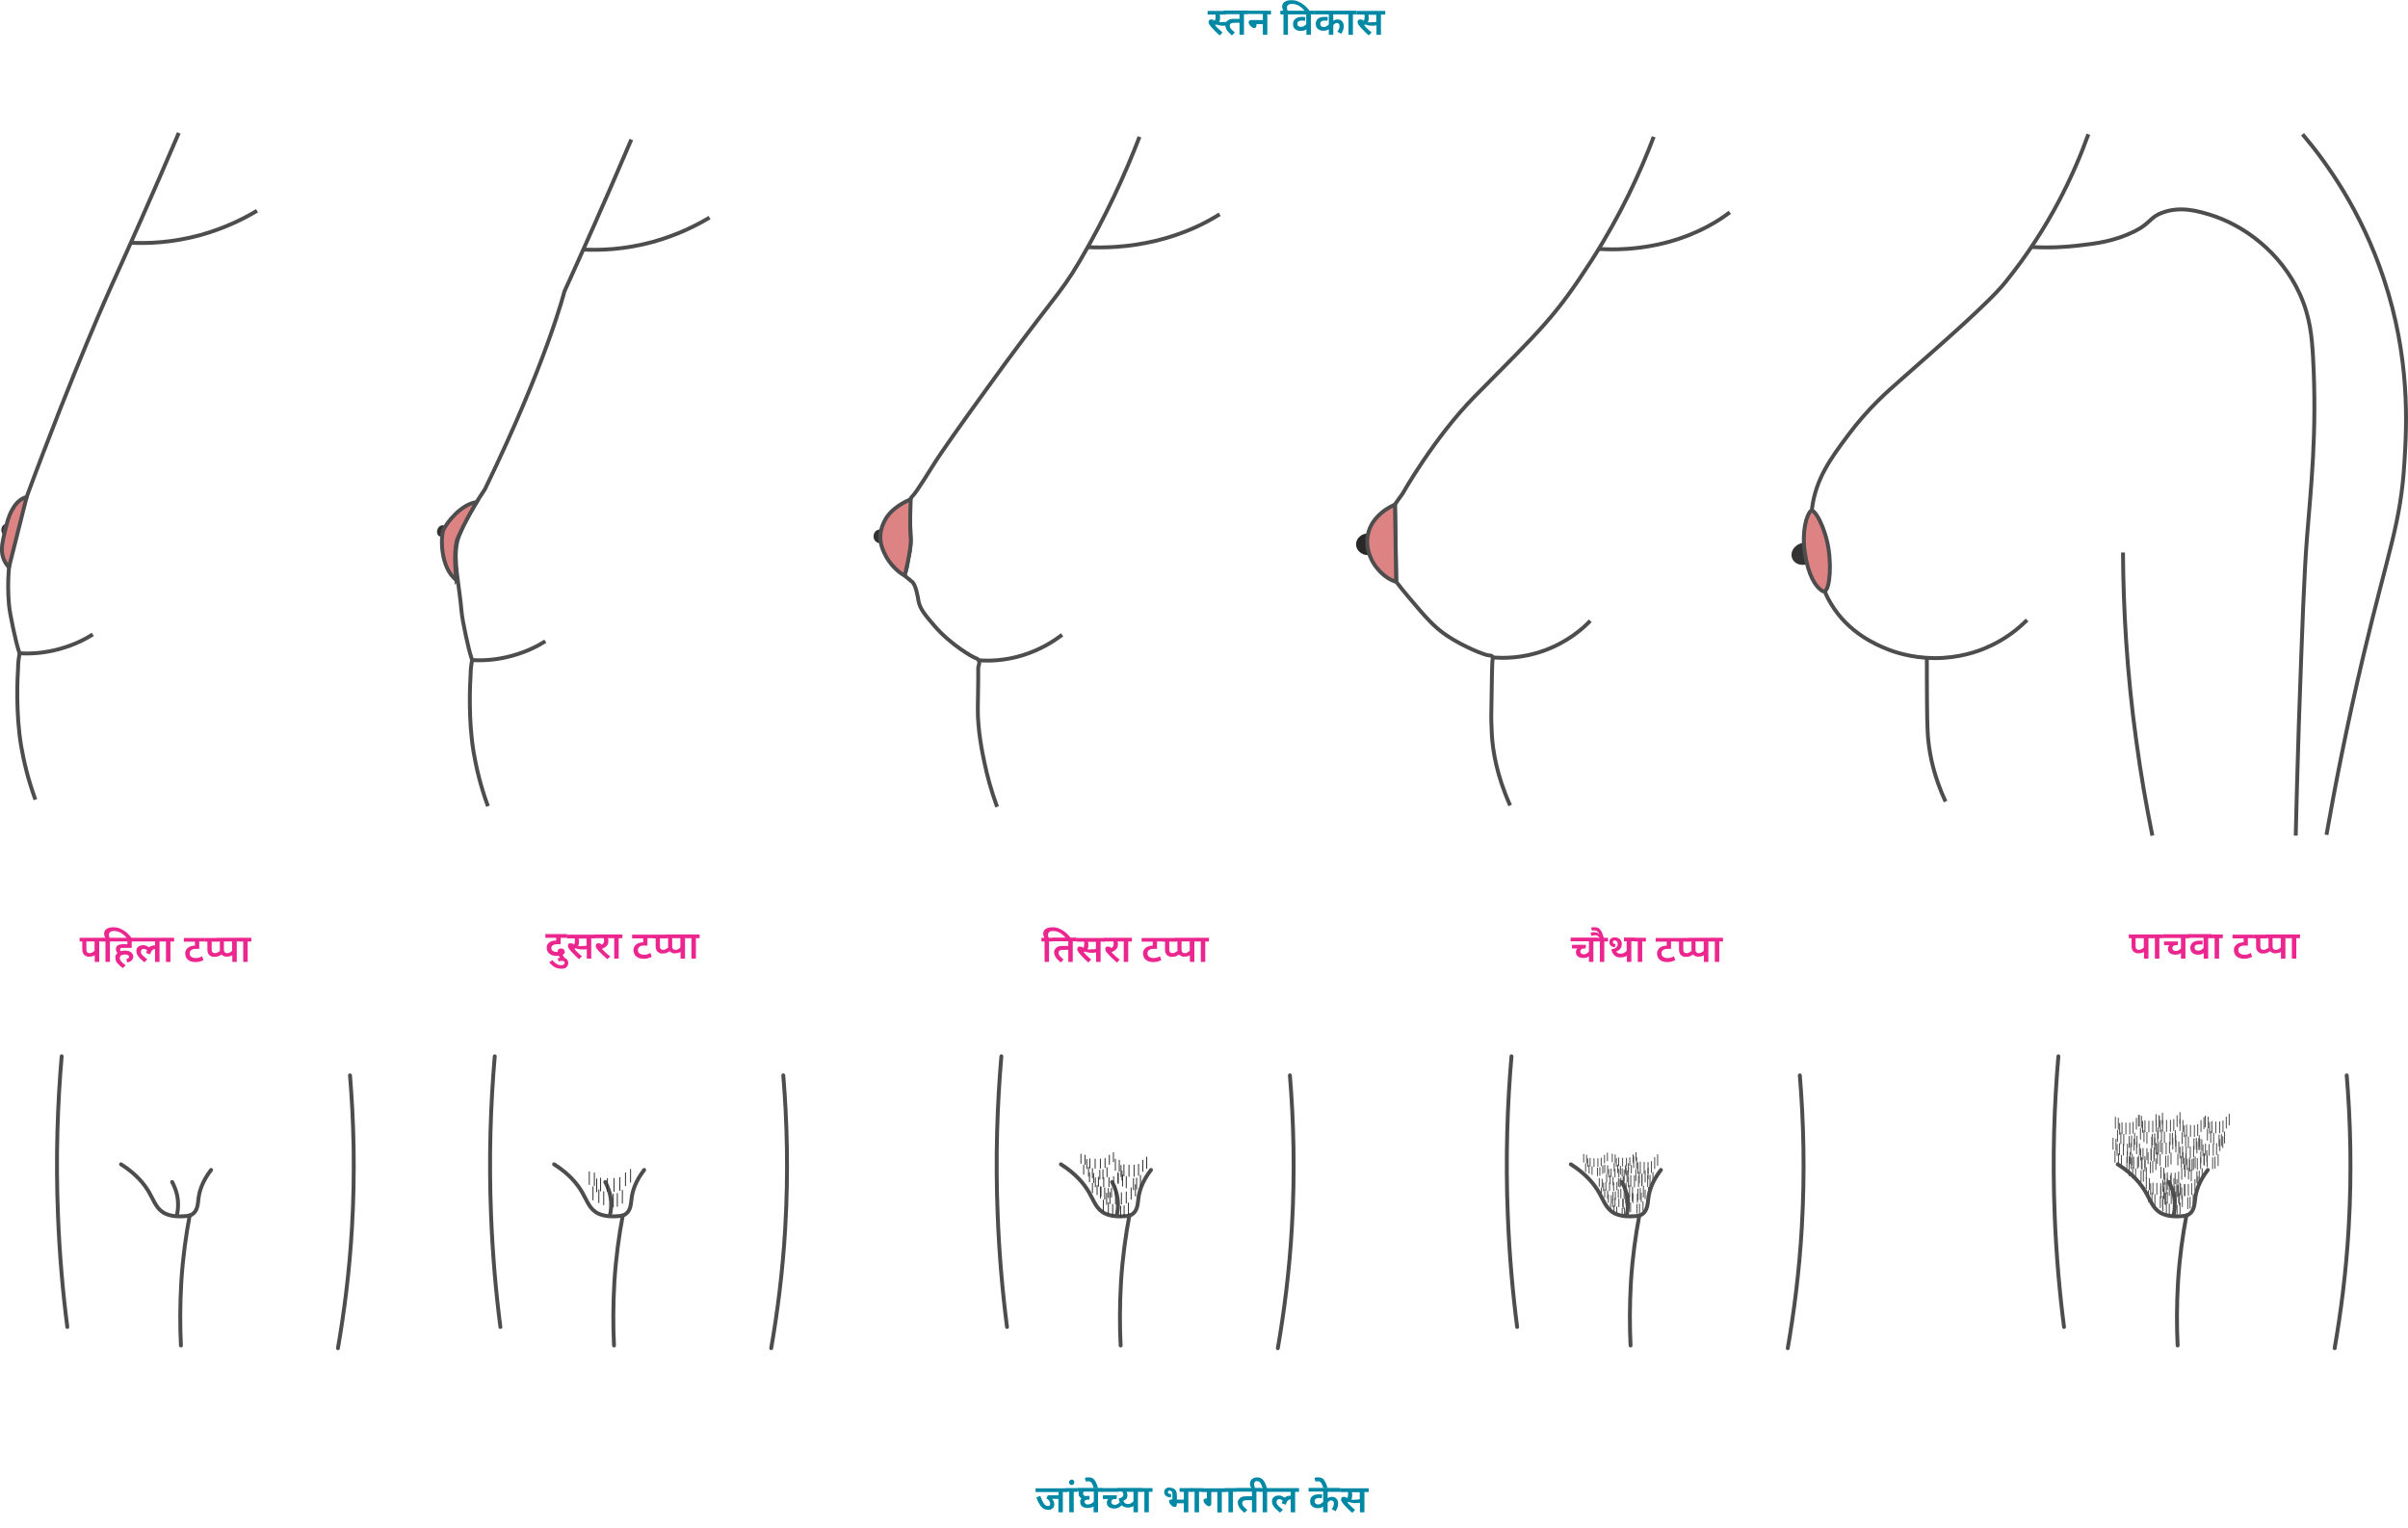<?xml version="1.0" encoding="UTF-8"?><svg xmlns="http://www.w3.org/2000/svg" viewBox="0 0 1237.7 785.1"><defs><style>.d{fill:#0088a5;}.e{stroke:#333;}.e,.f{stroke-width:.5px;}.e,.f,.g,.h{fill:none;}.e,.f,.g,.h,.i{stroke-miterlimit:10;}.e,.f,.h{stroke-linecap:round;}.f{stroke:#4c4c4c;}.g,.h,.i{stroke:#4d4d4d;stroke-width:2px;}.j{fill:#333;}.k{fill:#ec268f;}.l{fill:#282828;}.i{fill:#dd8384;}</style></defs><g id="a"/><g id="b"><g id="c"><g><ellipse class="j" cx="3" cy="272.3" rx="2.3" ry="3"/><ellipse class="j" cx="227.2" cy="273.1" rx="3" ry="2.3" transform="translate(-107.1 393.5) rotate(-70.1)"/><ellipse class="j" cx="452.2" cy="275.6" rx="3.2" ry="3.5"/><ellipse class="l" cx="703.3" cy="279.7" rx="6.3" ry="5.6"/><ellipse class="j" cx="927.2" cy="285.1" rx="6.5" ry="5.6" transform="translate(-40.8 347.3) rotate(-20.8)"/><path class="g" d="M91.9,68.3c-14.1,33.1-26.1,59.8-34.4,78.1,0,0-18.8,41.2-44.6,111.1-3.7,10-10.4,28.8-8.3,53,.4,5.2,3.8,20.3,4.9,23.5,0,0,.6,1.6,.5,2-.8,4.9-.7,6.5-.7,7.1-.3,4.5-1.3,23.4,1.6,40.4,1.3,7.4,3.4,16.8,7.3,27.4"/><path class="g" d="M47.7,326c-3.9,2.5-9.6,5.4-16.8,7.4-8.5,2.4-15.8,2.6-20.9,2.3"/><path class="g" d="M132.1,108.3c-6.8,4.1-16.6,9-29.1,12.5-14.7,4-27.4,4.4-36.1,3.9"/><path class="g" d="M324.5,71.7c-14.1,33.1-26.1,59.8-34.4,78.1,0,0-9,36-40.8,101.5-4,5.9-12.5,19.4-14.3,27.1-2.2,9.5,1.1,22.2,2.2,35.5,.4,5.2,3.8,20.3,4.9,23.5,0,0,.6,1.6,.5,2-.8,4.9-.7,6.5-.7,7.1-.3,4.5-1.3,23.4,1.6,40.4,1.3,7.4,3.4,16.8,7.3,27.4"/><path class="g" d="M280.3,329.5c-3.9,2.5-9.6,5.4-16.8,7.4-8.5,2.4-15.8,2.6-20.9,2.3"/><path class="g" d="M364.7,111.8c-6.8,4.1-16.6,9-29.1,12.5-14.7,4-27.4,4.4-36.1,3.9"/><path class="g" d="M585.7,70.3c-7.3,19-17.2,40.9-30.8,64-10.5,17.9-14.9,19.8-49.6,68.1-9.4,13-21.3,29.6-26,37.2,0,0-8.5,13.8-10.3,15.4-.1,0-.7,.6-1,1.4,0,.2-.3,.7-.3,1.3-.3,3.8,.3,15.8,.3,15.8,.1,2.5,.4,7.1-.8,11.8-.8,3.2-.7,6.7-2.2,9.7,0,0-.4,.5-.1,.7,.8,.6,1.8,1.6,2,1.7,1,.5,.6,.7,1.6,1.3,2.3,1.4,3.3,8.4,3.6,10.1,.8,4.1,3.2,7,8.2,12.8,8.4,9.8,19.9,16.2,21.2,16.6,.1,0,.8,.2,1.3,.8,0,0,.4,.5,.5,1.1,.2,1.1-.3,1.6-.5,3.1,0,.7,0,1.2,0,1.6,.1,2.7-.2,16.4-.2,18.7-.2,11.4,2.4,23.7,3.4,28.4,1.3,6.2,3.3,14,6.5,22.7"/><path class="g" d="M545.9,326.2c-4.1,3.2-11,7.7-20.5,10.6-9.2,2.8-17.2,2.9-22.2,2.5"/><path class="g" d="M626.9,110.1c-6.5,4.1-17.4,9.9-32.6,13.6-14.6,3.5-27.2,3.7-35.3,3.3"/><path class="g" d="M850,70.3c-6.9,18.3-17,40.2-31.8,63.3-18.8,29.2-25.7,35.2-60,69.9-20.9,21.1-37.3,50.2-37.3,50.2-1.7,2.3-3,4.2-3.9,5.5l.7,39.8c1.4,1.9,3.6,4.6,6.2,7.7,8.8,10.4,13.2,15.6,20.2,20.2,8,5.3,19.2,9.9,21.3,9.9,.2,0,1.2,0,1.6,.5,.4,.5,.2,1.3,.2,1.5-.3,1.3-.4,10.6-.7,29.3,0,0,0,4,.3,9.4,.5,8.3,2.4,20.7,9.4,36.4"/><path class="g" d="M817.4,319c-3.8,4-11.5,10.8-23.4,15.2-11.4,4.2-21.4,4.1-26.8,3.6"/><path class="g" d="M889.1,109.1c-5.2,4-15.5,10.8-31.4,15.2-15.3,4.2-28.7,4.1-36.1,3.6"/><path class="g" d="M1073.4,69c-7,19.5-19.6,47.6-42.8,76.2-8.6,10.6-32.8,31.6-53.2,49.6-7.4,6.5-17.1,14.9-27.4,28.7-9.2,12.3-16.6,22.5-18.6,37.6-1.9,14,1.6,26.5,3.4,32.9,1.7,6.2,3,10.8,6.3,16.2,8.9,15,23.3,21.1,28.8,23.3,3.1,1.3,12.2,4.6,24.5,4.7,12.5,0,22-3.4,26.4-5.3,10.2-4.3,17.1-10.3,21.1-14.3"/><path class="g" d="M1000,411.9c-5.9-12.7-8-23.4-8.8-30.9-.7-6.2-.7-14.8-.8-32.1,0-4.7,0-8.5,0-11.2"/><path class="g" d="M1043.8,126.9c10,.6,18.3,0,24.3-.7,9.9-1.1,18.9-2.3,29.2-7.4,8-4,7.7-7.2,14.1-9.5,9.3-3.5,18.3-.8,24.4,1,17.3,5.3,36.4,19.1,46.3,40.8,5.3,11.7,6.2,21.9,6.8,32.6,2.1,38.7-1.1,66.8-3.1,92.3-1.5,19.2-2.4,44.8-4.2,96-.8,24.6-1.3,44.6-1.6,57.4"/><path class="g" d="M1091.2,283.9c.2,29.3,2,61.7,6.8,96.5,2.3,17.2,5.2,33.6,8.3,49"/><path class="g" d="M1183.5,69c12.4,14.6,30.2,39.4,41.7,74.1,13.6,40.7,11.9,74.9,10.7,93.9-1.9,32-8.2,45.4-21.1,99.8-8.6,36.3-14.7,67.7-19,92.2"/><path class="i" d="M4.6,291.6c-5.6-6.5-3.6-12-1.3-21.7,1.8-7.6,5.4-13.3,10.4-14.5l-9.1,36.2Z"/><path class="i" d="M234.7,298.2c-8.8-6.7-8-22.9-6.9-25.6,1.5-3.8,9.3-13.6,17.2-14.6,0,0-2.6,4.3-5.1,9s-4.4,9-4.8,9.9c-.5,1.3-1.2,4.9-1.2,10.1,0,4.9,.7,11.3,.7,11.3Z"/><path class="i" d="M468.1,256.5c-2.7,1.3-10.1,4.5-13.5,11.3-.7,1.4-1.9,3.9-2.1,7.4-.2,4,1.1,6.9,1.9,8.7,3,6.7,8,10.5,10.6,11.9,0,0,3.7-14.3,3.1-19.6-.6-5.4,0-19.6,0-19.6Z"/><path class="i" d="M717.6,299c-2-.6-6.2-2.4-10.1-7.4-1.2-1.5-5.9-7.9-4.5-16.4,1.8-10.9,13.3-15.6,14-15.9l.3,18.5,.3,21.3Z"/><path class="i" d="M939.9,282.3c1.7,11.4,0,23.2-3,21.5-3.8-2.2-7.5-8.3-9.2-19.7-1.7-11.4,1-19.6,3-21.5,1.8-1.8,7.5,8.3,9.2,19.7Z"/></g><g><g><path class="h" d="M31.7,542.8c-2.1,24.4-3.1,51.8-1.9,81.6,.8,20.5,2.5,39.8,4.8,57.5"/><path class="h" d="M62.2,598.3c7.9,5,12.1,10.3,14.5,14.5,2.6,4.5,3.8,8.8,8.4,10.9,3.5,1.6,7.9,1.4,9,1.3,2.2-.1,3.8-.2,5.1-1.3,2.5-1.9,2.5-5.4,2.9-8.4,.5-3.5,2-8.4,6.4-14.1"/><path class="h" d="M93,691.4c-.5-9.8-.5-20.8,.2-32.8,.8-12.6,2.4-23.9,4.3-34"/><path class="h" d="M88.5,607.4c1.1,2.1,2.8,5.7,3,10.5,.1,2.4-.1,4.5-.5,6.1"/><path class="h" d="M179.9,552.6c1.9,23,2.7,49.4,1,78.5-1.3,22.5-4,43.2-7.2,61.7"/></g><g><g><path class="h" d="M254.3,542.8c-2.1,24.4-3.1,51.8-1.9,81.6,.8,20.5,2.5,39.8,4.8,57.5"/><path class="h" d="M284.8,598.3c7.9,5,12.1,10.3,14.5,14.5,2.6,4.5,3.8,8.8,8.4,10.9,3.5,1.6,7.9,1.4,9,1.3,2.2-.1,3.8-.2,5.1-1.3,2.5-1.9,2.5-5.4,2.9-8.4,.5-3.5,2-8.4,6.4-14.1"/><path class="h" d="M315.6,691.4c-.5-9.8-.5-20.8,.2-32.8,.8-12.6,2.4-23.9,4.3-34"/><path class="h" d="M311.1,607.4c1.1,2.1,2.8,5.7,3,10.5,.1,2.4-.1,4.5-.5,6.1"/><path class="h" d="M402.6,552.6c1.9,23,2.7,49.4,1,78.5-1.3,22.5-4,43.2-7.2,61.7"/></g><g><line class="e" x1="302.9" y1="602.1" x2="302.9" y2="608.7"/><line class="e" x1="305.5" y1="602.7" x2="305.5" y2="609.3"/><line class="e" x1="306.7" y1="605.8" x2="306.7" y2="612.4"/><line class="e" x1="304.8" y1="609.9" x2="304.8" y2="616.6"/><line class="e" x1="307.8" y1="611.4" x2="307.8" y2="618"/><line class="e" x1="310.3" y1="612.4" x2="310.3" y2="619.1"/><line class="e" x1="312.2" y1="605.6" x2="312.2" y2="612.2"/><line class="e" x1="315.6" y1="605.6" x2="315.6" y2="612.2"/><line class="e" x1="315.2" y1="613.6" x2="315.2" y2="620.2"/><line class="e" x1="317.3" y1="613.3" x2="317.3" y2="619.9"/><line class="e" x1="319.9" y1="611.7" x2="319.9" y2="618.3"/><line class="e" x1="318.6" y1="605.1" x2="318.6" y2="611.7"/><line class="e" x1="321.5" y1="602.7" x2="321.5" y2="609.3"/><line class="e" x1="324.1" y1="600.9" x2="324.1" y2="607.5"/><line class="e" x1="308.7" y1="605.4" x2="308.7" y2="612"/></g></g><g><g><path class="h" d="M514.7,542.8c-2.1,24.4-3.1,51.8-1.9,81.6,.8,20.5,2.5,39.8,4.8,57.5"/><path class="h" d="M545.3,598.3c7.9,5,12.1,10.3,14.5,14.5,2.6,4.5,3.8,8.8,8.4,10.9,3.5,1.6,7.9,1.4,9,1.3,2.2-.1,3.8-.2,5.1-1.3,2.5-1.9,2.5-5.4,2.9-8.4,.5-3.5,2-8.4,6.4-14.1"/><path class="h" d="M576,691.4c-.5-9.8-.5-20.8,.2-32.8,.8-12.6,2.4-23.9,4.3-34"/><path class="h" d="M571.6,607.4c1.1,2.1,2.8,5.7,3,10.5,.1,2.4-.1,4.5-.5,6.1"/><path class="h" d="M663,552.6c1.9,23,2.7,49.4,1,78.5-1.3,22.5-4,43.2-7.2,61.7"/></g><g><line class="e" x1="560" y1="602.6" x2="560" y2="607.3"/><line class="e" x1="562.1" y1="603" x2="562.1" y2="607.7"/><line class="e" x1="563" y1="605.2" x2="563" y2="609.9"/><line class="e" x1="561.5" y1="608.1" x2="561.5" y2="612.9"/><line class="e" x1="563.9" y1="609.2" x2="563.9" y2="613.9"/><line class="e" x1="565.9" y1="609.9" x2="565.9" y2="614.6"/><line class="e" x1="567.3" y1="605.1" x2="567.3" y2="609.8"/><line class="e" x1="570" y1="605.1" x2="570" y2="609.8"/><line class="e" x1="569.7" y1="610.7" x2="569.7" y2="615.4"/><line class="e" x1="571.3" y1="610.5" x2="571.3" y2="615.2"/><line class="e" x1="573.4" y1="609.4" x2="573.4" y2="614.1"/><line class="e" x1="572.4" y1="604.7" x2="572.4" y2="609.4"/><line class="e" x1="574.7" y1="603" x2="574.7" y2="607.7"/><line class="e" x1="576.7" y1="601.7" x2="576.7" y2="606.4"/><line class="e" x1="564.6" y1="604.9" x2="564.6" y2="609.6"/></g><g><line class="e" x1="565.6" y1="609.9" x2="565.6" y2="615.6"/><line class="e" x1="567.8" y1="610.4" x2="567.8" y2="616.2"/><line class="e" x1="568.8" y1="613.1" x2="568.8" y2="618.9"/><line class="e" x1="567.1" y1="616.7" x2="567.1" y2="622.4"/><line class="e" x1="569.7" y1="618" x2="569.7" y2="623.7"/><line class="e" x1="571.9" y1="618.9" x2="571.9" y2="624.6"/><line class="e" x1="573.4" y1="612.9" x2="573.4" y2="618.7"/><line class="e" x1="576.4" y1="612.9" x2="576.4" y2="618.7"/><line class="e" x1="576" y1="619.8" x2="576" y2="625.6"/><line class="e" x1="577.8" y1="619.6" x2="577.8" y2="625.3"/><line class="e" x1="580" y1="618.2" x2="580" y2="624"/><line class="e" x1="578.9" y1="612.5" x2="578.9" y2="618.2"/><line class="e" x1="581.4" y1="610.4" x2="581.4" y2="616.2"/><line class="e" x1="583.6" y1="608.8" x2="583.6" y2="614.6"/><line class="e" x1="570.5" y1="612.8" x2="570.5" y2="618.5"/></g><g><line class="e" x1="573.3" y1="595.7" x2="573.3" y2="601.4"/><line class="e" x1="575.3" y1="596.2" x2="575.3" y2="601.9"/><line class="e" x1="576.2" y1="598.9" x2="576.2" y2="604.6"/><line class="e" x1="574.7" y1="602.5" x2="574.7" y2="608.2"/><line class="e" x1="577" y1="603.7" x2="577" y2="609.5"/><line class="e" x1="578.9" y1="604.6" x2="578.9" y2="610.4"/><line class="e" x1="580.3" y1="598.7" x2="580.3" y2="604.5"/><line class="e" x1="582.9" y1="598.7" x2="582.9" y2="604.5"/><line class="e" x1="582.6" y1="605.6" x2="582.6" y2="611.4"/><line class="e" x1="584.2" y1="605.4" x2="584.2" y2="611.1"/><line class="e" x1="586.2" y1="604" x2="586.2" y2="609.7"/><line class="e" x1="585.2" y1="598.3" x2="585.2" y2="604"/><line class="e" x1="587.4" y1="596.2" x2="587.4" y2="601.9"/><line class="e" x1="589.4" y1="594.6" x2="589.4" y2="600.4"/><line class="e" x1="577.7" y1="598.5" x2="577.7" y2="604.3"/></g><g><line class="e" x1="555.6" y1="593.1" x2="555.6" y2="597.8"/><line class="e" x1="557.7" y1="593.6" x2="557.7" y2="598.3"/><line class="e" x1="558.6" y1="595.8" x2="558.6" y2="600.5"/><line class="e" x1="557" y1="598.7" x2="557" y2="603.4"/><line class="e" x1="559.5" y1="599.8" x2="559.5" y2="604.5"/><line class="e" x1="561.5" y1="600.5" x2="561.5" y2="605.2"/><line class="e" x1="562.9" y1="595.6" x2="562.9" y2="600.3"/><line class="e" x1="565.6" y1="595.6" x2="565.6" y2="600.3"/><line class="e" x1="565.3" y1="601.3" x2="565.3" y2="606"/><line class="e" x1="566.9" y1="601.1" x2="566.9" y2="605.8"/><line class="e" x1="569" y1="600" x2="569" y2="604.7"/><line class="e" x1="568" y1="595.3" x2="568" y2="600"/><line class="e" x1="570.2" y1="593.6" x2="570.2" y2="598.3"/><line class="e" x1="572.3" y1="592.3" x2="572.3" y2="597"/><line class="e" x1="560.2" y1="595.5" x2="560.2" y2="600.2"/></g></g><g><g><path class="h" d="M776.9,542.8c-2.1,24.4-3.1,51.8-1.9,81.6,.8,20.5,2.5,39.8,4.8,57.5"/><path class="h" d="M807.4,598.3c7.9,5,12.1,10.3,14.5,14.5,2.6,4.5,3.8,8.8,8.4,10.9,3.5,1.6,7.9,1.4,9,1.3,2.2-.1,3.8-.2,5.1-1.3,2.5-1.9,2.5-5.4,2.9-8.4,.5-3.5,2-8.4,6.4-14.1"/><path class="h" d="M838.1,691.4c-.5-9.8-.5-20.8,.2-32.8,.8-12.6,2.4-23.9,4.3-34"/><path class="h" d="M833.7,607.4c1.1,2.1,2.8,5.7,3,10.5,.1,2.4-.1,4.5-.5,6.1"/><path class="h" d="M925.1,552.6c1.9,23,2.7,49.4,1,78.5-1.3,22.5-4,43.2-7.2,61.7"/></g><g><line class="f" x1="828.7" y1="593" x2="828.7" y2="597"/><line class="f" x1="830.2" y1="593.4" x2="830.2" y2="597.4"/><line class="f" x1="830.8" y1="595.3" x2="830.8" y2="599.3"/><line class="f" x1="829.7" y1="597.8" x2="829.7" y2="601.8"/><line class="f" x1="831.5" y1="598.7" x2="831.5" y2="602.6"/><line class="f" x1="832.9" y1="599.3" x2="832.9" y2="603.3"/><line class="f" x1="834" y1="595.2" x2="834" y2="599.2"/><line class="f" x1="836" y1="595.2" x2="836" y2="599.2"/><line class="f" x1="835.8" y1="600" x2="835.8" y2="604"/><line class="f" x1="837" y1="599.8" x2="837" y2="603.8"/><line class="f" x1="838.5" y1="598.8" x2="838.5" y2="602.8"/><line class="f" x1="837.7" y1="594.9" x2="837.7" y2="598.8"/><line class="f" x1="839.4" y1="593.4" x2="839.4" y2="597.4"/><line class="f" x1="840.9" y1="592.3" x2="840.9" y2="596.3"/><line class="f" x1="832" y1="595" x2="832" y2="599"/></g><g><line class="f" x1="833.1" y1="611.1" x2="833.1" y2="615.6"/><line class="f" x1="834.8" y1="611.5" x2="834.8" y2="616"/><line class="f" x1="835.6" y1="613.6" x2="835.6" y2="618.1"/><line class="f" x1="834.3" y1="616.4" x2="834.3" y2="621"/><line class="f" x1="836.4" y1="617.4" x2="836.4" y2="621.9"/><line class="f" x1="838.1" y1="618.1" x2="838.1" y2="622.7"/><line class="f" x1="839.3" y1="613.5" x2="839.3" y2="618"/><line class="f" x1="841.6" y1="613.5" x2="841.6" y2="618"/><line class="f" x1="841.4" y1="618.9" x2="841.4" y2="623.4"/><line class="f" x1="842.7" y1="618.7" x2="842.7" y2="623.2"/><line class="f" x1="844.5" y1="617.6" x2="844.5" y2="622.2"/><line class="f" x1="843.6" y1="613.1" x2="843.6" y2="617.6"/><line class="f" x1="845.6" y1="611.5" x2="845.6" y2="616"/><line class="f" x1="847.3" y1="610.2" x2="847.3" y2="614.8"/><line class="f" x1="837" y1="613.3" x2="837" y2="617.8"/></g><g><line class="f" x1="839.7" y1="594.3" x2="839.7" y2="600"/><line class="f" x1="841.2" y1="594.8" x2="841.2" y2="600.5"/><line class="f" x1="841.9" y1="597.5" x2="841.9" y2="603.1"/><line class="f" x1="840.8" y1="601" x2="840.8" y2="606.7"/><line class="f" x1="842.6" y1="602.3" x2="842.6" y2="607.9"/><line class="f" x1="844" y1="603.1" x2="844" y2="608.8"/><line class="f" x1="845.1" y1="597.3" x2="845.1" y2="603"/><line class="f" x1="847.1" y1="597.3" x2="847.1" y2="603"/><line class="f" x1="846.9" y1="604.1" x2="846.9" y2="609.8"/><line class="f" x1="848.1" y1="603.9" x2="848.1" y2="609.5"/><line class="f" x1="849.6" y1="602.5" x2="849.6" y2="608.2"/><line class="f" x1="848.8" y1="596.9" x2="848.8" y2="602.5"/><line class="f" x1="850.5" y1="594.8" x2="850.5" y2="600.5"/><line class="f" x1="852" y1="593.3" x2="852" y2="598.9"/><line class="f" x1="843.1" y1="597.1" x2="843.1" y2="602.8"/></g><g><line class="f" x1="814" y1="593.2" x2="814" y2="597.2"/><line class="f" x1="815.5" y1="593.6" x2="815.5" y2="597.6"/><line class="f" x1="816.1" y1="595.5" x2="816.1" y2="599.5"/><line class="f" x1="815" y1="598" x2="815" y2="602"/><line class="f" x1="816.8" y1="598.9" x2="816.8" y2="602.9"/><line class="f" x1="818.3" y1="599.5" x2="818.3" y2="603.5"/><line class="f" x1="819.3" y1="595.4" x2="819.3" y2="599.4"/><line class="f" x1="821.3" y1="595.4" x2="821.3" y2="599.4"/><line class="f" x1="821.1" y1="600.2" x2="821.1" y2="604.2"/><line class="f" x1="822.3" y1="600" x2="822.3" y2="604"/><line class="f" x1="823.8" y1="599" x2="823.8" y2="603"/><line class="f" x1="823" y1="595.1" x2="823" y2="599"/><line class="f" x1="824.7" y1="593.6" x2="824.7" y2="597.6"/><line class="f" x1="826.2" y1="592.5" x2="826.2" y2="596.5"/><line class="f" x1="817.3" y1="595.2" x2="817.3" y2="599.2"/></g><g><line class="f" x1="822" y1="605.6" x2="822" y2="609.6"/><line class="f" x1="823.5" y1="606" x2="823.5" y2="610"/><line class="f" x1="824.2" y1="607.9" x2="824.2" y2="611.9"/><line class="f" x1="823.1" y1="610.4" x2="823.1" y2="614.4"/><line class="f" x1="824.8" y1="611.3" x2="824.8" y2="615.2"/><line class="f" x1="826.3" y1="611.9" x2="826.3" y2="615.9"/><line class="f" x1="827.3" y1="607.8" x2="827.3" y2="611.8"/><line class="f" x1="829.4" y1="607.8" x2="829.4" y2="611.8"/><line class="f" x1="829.1" y1="612.6" x2="829.1" y2="616.6"/><line class="f" x1="830.3" y1="612.4" x2="830.3" y2="616.4"/><line class="f" x1="831.8" y1="611.4" x2="831.8" y2="615.4"/><line class="f" x1="831.1" y1="607.5" x2="831.1" y2="611.4"/><line class="f" x1="832.7" y1="606" x2="832.7" y2="610"/><line class="f" x1="834.3" y1="604.9" x2="834.3" y2="608.9"/><line class="f" x1="825.4" y1="607.6" x2="825.4" y2="611.6"/></g><g><line class="f" x1="826.7" y1="613.9" x2="826.7" y2="617.9"/><line class="f" x1="828.2" y1="614.3" x2="828.2" y2="618.3"/><line class="f" x1="828.9" y1="616.2" x2="828.9" y2="620.2"/><line class="f" x1="827.8" y1="618.7" x2="827.8" y2="622.7"/><line class="f" x1="829.6" y1="619.6" x2="829.6" y2="623.5"/><line class="f" x1="831" y1="620.2" x2="831" y2="624.2"/><line class="f" x1="832.1" y1="616.1" x2="832.1" y2="620.1"/><line class="f" x1="834.1" y1="616.1" x2="834.1" y2="620.1"/><line class="f" x1="833.8" y1="620.9" x2="833.8" y2="624.9"/><line class="f" x1="835" y1="620.7" x2="835" y2="624.7"/><line class="f" x1="836.6" y1="619.7" x2="836.6" y2="623.7"/><line class="f" x1="835.8" y1="615.8" x2="835.8" y2="619.7"/><line class="f" x1="837.5" y1="614.3" x2="837.5" y2="618.3"/><line class="f" x1="839" y1="613.2" x2="839" y2="617.2"/><line class="f" x1="830.1" y1="615.9" x2="830.1" y2="619.9"/></g><g><line class="f" x1="834.8" y1="601.2" x2="834.8" y2="606.8"/><line class="f" x1="836.3" y1="601.7" x2="836.3" y2="607.4"/><line class="f" x1="837" y1="604.4" x2="837" y2="610"/><line class="f" x1="835.8" y1="607.9" x2="835.8" y2="613.6"/><line class="f" x1="837.6" y1="609.1" x2="837.6" y2="614.8"/><line class="f" x1="839.1" y1="610" x2="839.1" y2="615.7"/><line class="f" x1="840.1" y1="604.2" x2="840.1" y2="609.9"/><line class="f" x1="842.2" y1="604.2" x2="842.2" y2="609.9"/><line class="f" x1="841.9" y1="611" x2="841.9" y2="616.7"/><line class="f" x1="843.1" y1="610.7" x2="843.1" y2="616.4"/><line class="f" x1="844.7" y1="609.4" x2="844.7" y2="615.1"/><line class="f" x1="843.9" y1="603.8" x2="843.9" y2="609.4"/><line class="f" x1="845.6" y1="601.7" x2="845.6" y2="607.4"/><line class="f" x1="847.1" y1="600.2" x2="847.1" y2="605.8"/><line class="f" x1="838.2" y1="604" x2="838.2" y2="609.7"/></g><g><line class="f" x1="824.8" y1="598.7" x2="824.8" y2="602.6"/><line class="f" x1="826.3" y1="599" x2="826.3" y2="603"/><line class="f" x1="826.9" y1="600.9" x2="826.9" y2="604.9"/><line class="f" x1="825.8" y1="603.4" x2="825.8" y2="607.4"/><line class="f" x1="827.6" y1="604.3" x2="827.6" y2="608.3"/><line class="f" x1="829.1" y1="604.9" x2="829.1" y2="608.9"/><line class="f" x1="830.1" y1="600.8" x2="830.1" y2="604.8"/><line class="f" x1="832.1" y1="600.8" x2="832.1" y2="604.8"/><line class="f" x1="831.9" y1="605.6" x2="831.9" y2="609.6"/><line class="f" x1="833.1" y1="605.4" x2="833.1" y2="609.4"/><line class="f" x1="834.6" y1="604.5" x2="834.6" y2="608.4"/><line class="f" x1="833.8" y1="600.5" x2="833.8" y2="604.5"/><line class="f" x1="835.5" y1="599" x2="835.5" y2="603"/><line class="f" x1="837" y1="597.9" x2="837" y2="601.9"/><line class="f" x1="828.1" y1="600.7" x2="828.1" y2="604.6"/></g></g><g><g><path class="h" d="M1058,542.8c-2.1,24.4-3.1,51.8-1.9,81.6,.8,20.5,2.5,39.8,4.8,57.5"/><path class="h" d="M1088.5,598.3c7.9,5,12.1,10.3,14.5,14.5,2.6,4.5,3.8,8.8,8.4,10.9,3.5,1.6,7.9,1.4,9,1.3,2.2-.1,3.8-.2,5.1-1.3,2.5-1.9,2.5-5.4,2.9-8.4,.5-3.5,2-8.4,6.4-14.1"/><path class="h" d="M1119.3,691.4c-.5-9.8-.5-20.8,.2-32.8,.8-12.6,2.4-23.9,4.3-34"/><path class="h" d="M1114.8,607.4c1.1,2.1,2.8,5.7,3,10.5,.1,2.4-.1,4.5-.5,6.1"/><path class="h" d="M1206.2,552.6c1.9,23,2.7,49.4,1,78.5-1.3,22.5-4,43.2-7.2,61.7"/></g><g><line class="f" x1="1086.1" y1="584.9" x2="1086.1" y2="590.6"/><line class="f" x1="1087.6" y1="585.4" x2="1087.6" y2="591.1"/><line class="f" x1="1088.2" y1="588.1" x2="1088.2" y2="593.7"/><line class="f" x1="1087.1" y1="591.6" x2="1087.1" y2="597.3"/><line class="f" x1="1088.9" y1="592.9" x2="1088.9" y2="598.5"/><line class="f" x1="1090.4" y1="593.7" x2="1090.4" y2="599.4"/><line class="f" x1="1091.4" y1="587.9" x2="1091.4" y2="593.6"/><line class="f" x1="1093.5" y1="587.9" x2="1093.5" y2="593.6"/><line class="f" x1="1093.2" y1="594.7" x2="1093.2" y2="600.4"/><line class="f" x1="1094.4" y1="594.4" x2="1094.4" y2="600.1"/><line class="f" x1="1096" y1="593.1" x2="1096" y2="598.8"/><line class="f" x1="1095.2" y1="587.5" x2="1095.2" y2="593.1"/><line class="f" x1="1096.9" y1="585.4" x2="1096.9" y2="591.1"/><line class="f" x1="1098.4" y1="583.9" x2="1098.4" y2="589.5"/><line class="f" x1="1089.4" y1="587.7" x2="1089.4" y2="593.4"/></g><g><line class="f" x1="1087.3" y1="574.1" x2="1087.3" y2="579.8"/><line class="f" x1="1088.8" y1="574.6" x2="1088.8" y2="580.3"/><line class="f" x1="1089.5" y1="577.3" x2="1089.5" y2="582.9"/><line class="f" x1="1088.4" y1="580.8" x2="1088.4" y2="586.5"/><line class="f" x1="1090.1" y1="582.1" x2="1090.1" y2="587.7"/><line class="f" x1="1091.6" y1="582.9" x2="1091.6" y2="588.6"/><line class="f" x1="1092.7" y1="577.1" x2="1092.7" y2="582.8"/><line class="f" x1="1094.7" y1="577.1" x2="1094.7" y2="582.8"/><line class="f" x1="1094.4" y1="583.9" x2="1094.4" y2="589.6"/><line class="f" x1="1095.6" y1="583.7" x2="1095.6" y2="589.3"/><line class="f" x1="1097.2" y1="582.3" x2="1097.2" y2="588"/><line class="f" x1="1096.4" y1="576.7" x2="1096.4" y2="582.3"/><line class="f" x1="1098.1" y1="574.6" x2="1098.1" y2="580.3"/><line class="f" x1="1099.6" y1="573.1" x2="1099.6" y2="578.7"/><line class="f" x1="1090.7" y1="576.9" x2="1090.7" y2="582.6"/></g><g><line class="f" x1="1106" y1="584.3" x2="1106" y2="590"/><line class="f" x1="1107.5" y1="584.8" x2="1107.5" y2="590.5"/><line class="f" x1="1108.2" y1="587.5" x2="1108.2" y2="593.1"/><line class="f" x1="1107.1" y1="591" x2="1107.1" y2="596.7"/><line class="f" x1="1108.9" y1="592.3" x2="1108.9" y2="597.9"/><line class="f" x1="1110.3" y1="593.1" x2="1110.3" y2="598.8"/><line class="f" x1="1111.4" y1="587.3" x2="1111.4" y2="593"/><line class="f" x1="1113.4" y1="587.3" x2="1113.4" y2="593"/><line class="f" x1="1113.2" y1="594.1" x2="1113.2" y2="599.8"/><line class="f" x1="1114.4" y1="593.9" x2="1114.4" y2="599.5"/><line class="f" x1="1115.9" y1="592.5" x2="1115.9" y2="598.2"/><line class="f" x1="1115.1" y1="586.9" x2="1115.1" y2="592.5"/><line class="f" x1="1116.8" y1="584.8" x2="1116.8" y2="590.5"/><line class="f" x1="1118.3" y1="583.3" x2="1118.3" y2="588.9"/><line class="f" x1="1109.4" y1="587.1" x2="1109.4" y2="592.8"/></g><g><line class="f" x1="1108.2" y1="572.7" x2="1108.2" y2="578.4"/><line class="f" x1="1109.7" y1="573.3" x2="1109.7" y2="578.9"/><line class="f" x1="1110.4" y1="575.9" x2="1110.4" y2="581.6"/><line class="f" x1="1109.3" y1="579.5" x2="1109.3" y2="585.1"/><line class="f" x1="1111" y1="580.7" x2="1111" y2="586.4"/><line class="f" x1="1112.5" y1="581.6" x2="1112.5" y2="587.2"/><line class="f" x1="1113.6" y1="575.7" x2="1113.6" y2="581.4"/><line class="f" x1="1115.6" y1="575.7" x2="1115.6" y2="581.4"/><line class="f" x1="1115.4" y1="582.5" x2="1115.4" y2="588.2"/><line class="f" x1="1116.6" y1="582.3" x2="1116.6" y2="587.9"/><line class="f" x1="1118.1" y1="581" x2="1118.1" y2="586.6"/><line class="f" x1="1117.3" y1="575.3" x2="1117.3" y2="581"/><line class="f" x1="1119" y1="573.3" x2="1119" y2="578.9"/><line class="f" x1="1120.5" y1="571.7" x2="1120.5" y2="577.4"/><line class="f" x1="1111.6" y1="575.6" x2="1111.6" y2="581.2"/></g><g><line class="f" x1="1120.5" y1="575.3" x2="1120.5" y2="581"/><line class="f" x1="1122" y1="575.8" x2="1122" y2="581.5"/><line class="f" x1="1122.7" y1="578.5" x2="1122.7" y2="584.2"/><line class="f" x1="1121.6" y1="582" x2="1121.6" y2="587.7"/><line class="f" x1="1123.4" y1="583.3" x2="1123.4" y2="588.9"/><line class="f" x1="1124.8" y1="584.2" x2="1124.8" y2="589.8"/><line class="f" x1="1125.9" y1="578.3" x2="1125.9" y2="584"/><line class="f" x1="1127.9" y1="578.3" x2="1127.9" y2="584"/><line class="f" x1="1127.7" y1="585.1" x2="1127.7" y2="590.8"/><line class="f" x1="1128.9" y1="584.9" x2="1128.9" y2="590.5"/><line class="f" x1="1130.4" y1="583.5" x2="1130.4" y2="589.2"/><line class="f" x1="1129.6" y1="577.9" x2="1129.6" y2="583.5"/><line class="f" x1="1131.3" y1="575.8" x2="1131.3" y2="581.5"/><line class="f" x1="1132.8" y1="574.3" x2="1132.8" y2="580"/><line class="f" x1="1123.9" y1="578.1" x2="1123.9" y2="583.8"/></g><g><line class="f" x1="1130.2" y1="585.1" x2="1130.2" y2="590.7"/><line class="f" x1="1131.7" y1="585.6" x2="1131.7" y2="591.3"/><line class="f" x1="1132.3" y1="588.3" x2="1132.3" y2="593.9"/><line class="f" x1="1131.2" y1="591.8" x2="1131.2" y2="597.5"/><line class="f" x1="1133" y1="593" x2="1133" y2="598.7"/><line class="f" x1="1134.5" y1="593.9" x2="1134.5" y2="599.6"/><line class="f" x1="1135.5" y1="588.1" x2="1135.5" y2="593.7"/><line class="f" x1="1137.6" y1="588.1" x2="1137.6" y2="593.7"/><line class="f" x1="1137.3" y1="594.9" x2="1137.3" y2="600.6"/><line class="f" x1="1138.5" y1="594.6" x2="1138.5" y2="600.3"/><line class="f" x1="1140.1" y1="593.3" x2="1140.1" y2="599"/><line class="f" x1="1139.3" y1="587.6" x2="1139.3" y2="593.3"/><line class="f" x1="1141" y1="585.6" x2="1141" y2="591.3"/><line class="f" x1="1142.5" y1="584.1" x2="1142.5" y2="589.7"/><line class="f" x1="1133.6" y1="587.9" x2="1133.6" y2="593.6"/></g><g><line class="f" x1="1122" y1="592.3" x2="1122" y2="597.9"/><line class="f" x1="1123.5" y1="592.8" x2="1123.5" y2="598.5"/><line class="f" x1="1124.2" y1="595.5" x2="1124.2" y2="601.1"/><line class="f" x1="1123.1" y1="599" x2="1123.1" y2="604.7"/><line class="f" x1="1124.9" y1="600.2" x2="1124.9" y2="605.9"/><line class="f" x1="1126.3" y1="601.1" x2="1126.3" y2="606.8"/><line class="f" x1="1127.4" y1="595.3" x2="1127.4" y2="601"/><line class="f" x1="1129.4" y1="595.3" x2="1129.4" y2="601"/><line class="f" x1="1129.2" y1="602.1" x2="1129.2" y2="607.8"/><line class="f" x1="1130.4" y1="601.8" x2="1130.4" y2="607.5"/><line class="f" x1="1131.9" y1="600.5" x2="1131.9" y2="606.2"/><line class="f" x1="1131.1" y1="594.8" x2="1131.1" y2="600.5"/><line class="f" x1="1132.8" y1="592.8" x2="1132.8" y2="598.5"/><line class="f" x1="1134.3" y1="591.3" x2="1134.3" y2="596.9"/><line class="f" x1="1125.4" y1="595.1" x2="1125.4" y2="600.8"/></g><g><line class="f" x1="1099.2" y1="573.1" x2="1099.2" y2="578.7"/><line class="f" x1="1100.7" y1="573.6" x2="1100.7" y2="579.3"/><line class="f" x1="1101.3" y1="576.2" x2="1101.3" y2="581.9"/><line class="f" x1="1100.2" y1="579.8" x2="1100.2" y2="585.4"/><line class="f" x1="1102" y1="581" x2="1102" y2="586.7"/><line class="f" x1="1103.5" y1="581.9" x2="1103.5" y2="587.6"/><line class="f" x1="1104.5" y1="576.1" x2="1104.5" y2="581.7"/><line class="f" x1="1106.5" y1="576.1" x2="1106.5" y2="581.7"/><line class="f" x1="1106.3" y1="582.9" x2="1106.3" y2="588.5"/><line class="f" x1="1107.5" y1="582.6" x2="1107.5" y2="588.3"/><line class="f" x1="1109" y1="581.3" x2="1109" y2="587"/><line class="f" x1="1108.3" y1="575.6" x2="1108.3" y2="581.3"/><line class="f" x1="1109.9" y1="573.6" x2="1109.9" y2="579.3"/><line class="f" x1="1111.5" y1="572" x2="1111.5" y2="577.7"/><line class="f" x1="1102.5" y1="575.9" x2="1102.5" y2="581.6"/></g><g><line class="f" x1="1117.4" y1="605.6" x2="1117.4" y2="611.3"/><line class="f" x1="1118.9" y1="606.1" x2="1118.9" y2="611.8"/><line class="f" x1="1119.6" y1="608.8" x2="1119.6" y2="614.5"/><line class="f" x1="1118.5" y1="612.3" x2="1118.5" y2="618"/><line class="f" x1="1120.2" y1="613.6" x2="1120.2" y2="619.2"/><line class="f" x1="1121.7" y1="614.5" x2="1121.7" y2="620.1"/><line class="f" x1="1122.8" y1="608.6" x2="1122.8" y2="614.3"/><line class="f" x1="1124.8" y1="608.6" x2="1124.8" y2="614.3"/><line class="f" x1="1124.5" y1="615.4" x2="1124.5" y2="621.1"/><line class="f" x1="1125.7" y1="615.2" x2="1125.7" y2="620.8"/><line class="f" x1="1127.3" y1="613.8" x2="1127.3" y2="619.5"/><line class="f" x1="1126.5" y1="608.2" x2="1126.5" y2="613.8"/><line class="f" x1="1128.2" y1="606.1" x2="1128.2" y2="611.8"/><line class="f" x1="1129.7" y1="604.6" x2="1129.7" y2="610.3"/><line class="f" x1="1120.8" y1="608.4" x2="1120.8" y2="614.1"/></g><g><line class="f" x1="1118.4" y1="586.3" x2="1118.4" y2="592"/><line class="f" x1="1119.9" y1="586.8" x2="1119.9" y2="592.5"/><line class="f" x1="1120.5" y1="589.5" x2="1120.5" y2="595.1"/><line class="f" x1="1119.4" y1="593" x2="1119.4" y2="598.7"/><line class="f" x1="1121.2" y1="594.3" x2="1121.2" y2="599.9"/><line class="f" x1="1122.7" y1="595.1" x2="1122.7" y2="600.8"/><line class="f" x1="1123.7" y1="589.3" x2="1123.7" y2="595"/><line class="f" x1="1125.8" y1="589.3" x2="1125.8" y2="595"/><line class="f" x1="1125.5" y1="596.1" x2="1125.5" y2="601.8"/><line class="f" x1="1126.7" y1="595.8" x2="1126.7" y2="601.5"/><line class="f" x1="1128.3" y1="594.5" x2="1128.3" y2="600.2"/><line class="f" x1="1127.5" y1="588.9" x2="1127.5" y2="594.5"/><line class="f" x1="1129.2" y1="586.8" x2="1129.2" y2="592.5"/><line class="f" x1="1130.7" y1="585.3" x2="1130.7" y2="590.9"/><line class="f" x1="1121.8" y1="589.1" x2="1121.8" y2="594.8"/></g><g><line class="f" x1="1110.7" y1="599.8" x2="1110.7" y2="605.4"/><line class="f" x1="1112.2" y1="600.3" x2="1112.2" y2="606"/><line class="f" x1="1112.8" y1="603" x2="1112.8" y2="608.6"/><line class="f" x1="1111.7" y1="606.5" x2="1111.7" y2="612.2"/><line class="f" x1="1113.5" y1="607.7" x2="1113.5" y2="613.4"/><line class="f" x1="1115" y1="608.6" x2="1115" y2="614.3"/><line class="f" x1="1116" y1="602.8" x2="1116" y2="608.4"/><line class="f" x1="1118" y1="602.8" x2="1118" y2="608.4"/><line class="f" x1="1117.8" y1="609.6" x2="1117.8" y2="615.3"/><line class="f" x1="1119" y1="609.3" x2="1119" y2="615"/><line class="f" x1="1120.5" y1="608" x2="1120.5" y2="613.7"/><line class="f" x1="1119.8" y1="602.3" x2="1119.8" y2="608"/><line class="f" x1="1121.4" y1="600.3" x2="1121.4" y2="606"/><line class="f" x1="1123" y1="598.7" x2="1123" y2="604.4"/><line class="f" x1="1114" y1="602.6" x2="1114" y2="608.3"/></g><g><line class="f" x1="1110.7" y1="609.8" x2="1110.7" y2="615.5"/><line class="f" x1="1112.2" y1="610.4" x2="1112.2" y2="616"/><line class="f" x1="1112.8" y1="613" x2="1112.8" y2="618.7"/><line class="f" x1="1111.7" y1="616.6" x2="1111.7" y2="622.2"/><line class="f" x1="1113.5" y1="617.8" x2="1113.5" y2="623.5"/><line class="f" x1="1115" y1="618.7" x2="1115" y2="624.3"/><line class="f" x1="1116" y1="612.8" x2="1116" y2="618.5"/><line class="f" x1="1118" y1="612.8" x2="1118" y2="618.5"/><line class="f" x1="1117.8" y1="619.7" x2="1117.8" y2="625.3"/><line class="f" x1="1119" y1="619.4" x2="1119" y2="625"/><line class="f" x1="1120.5" y1="618.1" x2="1120.5" y2="623.7"/><line class="f" x1="1119.8" y1="612.4" x2="1119.8" y2="618.1"/><line class="f" x1="1121.4" y1="610.4" x2="1121.4" y2="616"/><line class="f" x1="1123" y1="608.8" x2="1123" y2="614.5"/><line class="f" x1="1114" y1="612.7" x2="1114" y2="618.3"/></g><g><line class="f" x1="1098.2" y1="587.2" x2="1098.2" y2="592.9"/><line class="f" x1="1099.7" y1="587.8" x2="1099.7" y2="593.4"/><line class="f" x1="1100.3" y1="590.4" x2="1100.3" y2="596.1"/><line class="f" x1="1099.2" y1="594" x2="1099.2" y2="599.6"/><line class="f" x1="1101" y1="595.2" x2="1101" y2="600.9"/><line class="f" x1="1102.5" y1="596.1" x2="1102.5" y2="601.7"/><line class="f" x1="1103.5" y1="590.2" x2="1103.5" y2="595.9"/><line class="f" x1="1105.6" y1="590.2" x2="1105.6" y2="595.9"/><line class="f" x1="1105.3" y1="597.1" x2="1105.3" y2="602.7"/><line class="f" x1="1106.5" y1="596.8" x2="1106.5" y2="602.5"/><line class="f" x1="1108.1" y1="595.5" x2="1108.1" y2="601.1"/><line class="f" x1="1107.3" y1="589.8" x2="1107.3" y2="595.5"/><line class="f" x1="1109" y1="587.8" x2="1109" y2="593.4"/><line class="f" x1="1110.5" y1="586.2" x2="1110.5" y2="591.9"/><line class="f" x1="1101.5" y1="590.1" x2="1101.5" y2="595.7"/></g><g><line class="f" x1="1093.4" y1="591.8" x2="1093.4" y2="597.4"/><line class="f" x1="1094.9" y1="592.3" x2="1094.9" y2="598"/><line class="f" x1="1095.5" y1="595" x2="1095.5" y2="600.6"/><line class="f" x1="1094.4" y1="598.5" x2="1094.4" y2="604.2"/><line class="f" x1="1096.2" y1="599.7" x2="1096.2" y2="605.4"/><line class="f" x1="1097.7" y1="600.6" x2="1097.7" y2="606.3"/><line class="f" x1="1098.7" y1="594.8" x2="1098.7" y2="600.4"/><line class="f" x1="1100.7" y1="594.8" x2="1100.7" y2="600.4"/><line class="f" x1="1100.5" y1="601.6" x2="1100.5" y2="607.3"/><line class="f" x1="1101.7" y1="601.3" x2="1101.7" y2="607"/><line class="f" x1="1103.2" y1="600" x2="1103.2" y2="605.7"/><line class="f" x1="1102.5" y1="594.3" x2="1102.5" y2="600"/><line class="f" x1="1104.1" y1="592.3" x2="1104.1" y2="598"/><line class="f" x1="1105.7" y1="590.8" x2="1105.7" y2="596.4"/><line class="f" x1="1096.7" y1="594.6" x2="1096.7" y2="600.3"/></g><g><line class="f" x1="1103.2" y1="605.1" x2="1103.2" y2="610.7"/><line class="f" x1="1104.8" y1="605.6" x2="1104.8" y2="611.3"/><line class="f" x1="1105.4" y1="608.3" x2="1105.4" y2="613.9"/><line class="f" x1="1104.3" y1="611.8" x2="1104.3" y2="617.5"/><line class="f" x1="1106.1" y1="613" x2="1106.1" y2="618.7"/><line class="f" x1="1107.6" y1="613.9" x2="1107.6" y2="619.6"/><line class="f" x1="1108.6" y1="608.1" x2="1108.6" y2="613.8"/><line class="f" x1="1110.6" y1="608.1" x2="1110.6" y2="613.8"/><line class="f" x1="1110.4" y1="614.9" x2="1110.4" y2="620.6"/><line class="f" x1="1111.6" y1="614.6" x2="1111.6" y2="620.3"/><line class="f" x1="1113.1" y1="613.3" x2="1113.1" y2="619"/><line class="f" x1="1112.4" y1="607.7" x2="1112.4" y2="613.3"/><line class="f" x1="1114" y1="605.6" x2="1114" y2="611.3"/><line class="f" x1="1115.6" y1="604.1" x2="1115.6" y2="609.7"/><line class="f" x1="1106.6" y1="607.9" x2="1106.6" y2="613.6"/></g><g><line class="f" x1="1133.5" y1="573.5" x2="1133.5" y2="579.1"/><line class="f" x1="1135" y1="574" x2="1135" y2="579.7"/><line class="f" x1="1135.7" y1="576.7" x2="1135.7" y2="582.3"/><line class="f" x1="1134.6" y1="580.2" x2="1134.6" y2="585.9"/><line class="f" x1="1136.3" y1="581.4" x2="1136.3" y2="587.1"/><line class="f" x1="1137.8" y1="582.3" x2="1137.8" y2="588"/><line class="f" x1="1138.9" y1="576.5" x2="1138.9" y2="582.2"/><line class="f" x1="1140.9" y1="576.5" x2="1140.9" y2="582.2"/><line class="f" x1="1140.6" y1="583.3" x2="1140.6" y2="589"/><line class="f" x1="1141.8" y1="583" x2="1141.8" y2="588.7"/><line class="f" x1="1143.4" y1="581.7" x2="1143.4" y2="587.4"/><line class="f" x1="1142.6" y1="576" x2="1142.6" y2="581.7"/><line class="f" x1="1144.3" y1="574" x2="1144.3" y2="579.7"/><line class="f" x1="1145.8" y1="572.5" x2="1145.8" y2="578.1"/><line class="f" x1="1136.9" y1="576.3" x2="1136.9" y2="582"/></g></g></g><g><path class="d" d="M628.4,11.3c.4,0,.8,0,1.1,0s.7,0,1.1-.2l.2,1.9c-.4,0-.7,.1-1.1,.2-.4,0-.7,0-1.1,0-.7,0-1.4,0-2-.2s-1.1-.3-1.5-.4c-.2,.1-.4,.2-.6,.3,.5,.6,1.1,1.3,1.8,1.9,.7,.7,1.4,1.3,2.1,1.9l-1.5,1.5c-1.1-1-2.1-1.9-3-2.9-.9-.9-1.6-1.7-2-2.3-.3-.4-.5-.7-.6-1,0-.3-.1-.5-.1-.7s.1-.6,.3-.9c.2-.3,.6-.4,1.2-.4s1.1,.2,1.6,.7c.2-.3,.3-.6,.4-.9,0-.3,.1-.7,.1-1s0-.5,0-.7c0-.2,0-.5-.1-.6h-4v-1.9h9.4v1.9h-3.2c0,.2,.1,.5,.2,.7,0,.3,0,.6,0,.9s0,.9-.1,1.2c0,.4-.2,.7-.4,1,.3,0,.6,0,.9,.1,.3,0,.6,0,1,0Z"/><path class="d" d="M639.4,7.4v10.5h-2.3v-6.2h-2c-.8,0-1.3,0-1.7,.1s-.7,.2-.9,.4c-.3,.2-.4,.6-.4,1.1s.2,1.1,.7,1.6c.4,.5,1.1,1.1,1.9,1.8l-1.5,1.5c-.6-.5-1.2-1.1-1.7-1.6s-.9-1.1-1.2-1.7c-.3-.6-.5-1.2-.5-1.9s0-.9,.3-1.3,.4-.7,.7-1c.4-.3,.9-.6,1.4-.8,.6-.2,1.3-.2,2.3-.2h2.6v-2.4h-8.1v-1.9h12.4v1.9h-2Z"/><path class="d" d="M641.1,5.5h12.2v1.9h-1.9v10.5h-2.3v-5.5h-3.3v.7c0,.5-.1,.8-.3,1-.2,.2-.5,.3-.9,.3s-.6,0-.9-.3c-.3-.2-.6-.4-.9-.7s-.5-.6-.7-.9c-.2-.3-.3-.6-.3-.9s0-.6,.3-.9c.2-.2,.5-.4,1.1-.4h5.9v-3.1h-7.9v-1.9Z"/><path class="d" d="M659.8,7.4h-1.7v-1.9h1.5c-.2-.3-.3-.7-.4-1-.1-.3-.2-.7-.2-1,0-1.1,.4-1.9,1.2-2.5,.8-.6,2-.9,3.5-.9s2.7,.2,3.8,.8c1.2,.5,2.2,1.2,3.2,2,.9,.8,1.8,1.8,2.6,2.9h-2.5c-1-1.2-2-2.1-3.1-2.8-1.1-.6-2.3-1-3.5-1s-1.6,.2-2,.5c-.5,.3-.7,.8-.7,1.4s0,.6,.1,.9c0,.3,.2,.5,.3,.7h2.1v1.9h-2v10.5h-2.3V7.4Z"/><path class="d" d="M675.8,7.4h-2v10.5h-2.3v-2.8c-.4,.3-.9,.5-1.3,.6-.5,.1-1,.2-1.7,.2s-1.4-.1-2-.4c-.6-.3-1.1-.7-1.4-1.2-.3-.5-.5-1.2-.5-1.9,0-1.1,.4-2,1.2-2.7,.8-.6,1.8-1,3.1-1s.7,0,1.2,0c.4,0,.7,0,.9,.1l-.2,1.9c-.2,0-.5,0-.8-.1-.3,0-.6,0-.9,0-.7,0-1.3,.1-1.7,.4-.4,.3-.6,.7-.6,1.2s.2,1,.5,1.2c.4,.2,.8,.4,1.3,.4s1.2-.1,1.6-.4c.5-.3,.9-.6,1.2-.9V7.4h-7.8v-1.9h12v1.9Z"/><path class="d" d="M691.8,7.4h-6.5v3.3c.7-.5,1.4-.7,2.3-.7s1.7,.3,2.2,.9,.9,1.4,.9,2.4-.1,1.3-.3,2-.6,1.4-1,2.1l-2-1.1c.3-.4,.6-.9,.8-1.4,.2-.5,.3-1,.3-1.5s-.1-.9-.4-1.2c-.2-.2-.5-.4-.9-.4s-.7,.1-1,.3c-.3,.2-.6,.5-.9,.8v5h-2.3v-2.9c-.4,.3-.8,.5-1.3,.6-.5,.2-1,.2-1.6,.2s-1.3-.1-1.9-.4c-.6-.3-1.1-.7-1.4-1.2-.4-.5-.5-1.2-.5-2s.2-1.4,.5-1.9c.4-.5,.8-.9,1.5-1.2s1.3-.4,2.2-.4,.7,0,1.1,0,.7,0,.9,.1l-.2,1.9c-.2,0-.4,0-.7-.1s-.5,0-.8,0c-.7,0-1.2,.1-1.6,.4-.4,.3-.6,.7-.6,1.2s.2,1,.5,1.3c.4,.3,.8,.4,1.2,.4s1.1-.1,1.5-.4c.4-.3,.8-.6,1.2-.9V7.4h-7.5v-1.9h16.3v1.9Z"/><path class="d" d="M695.4,7.4v10.5h-2.3V7.4h-1.7v-1.9h5.9v1.9h-2Z"/><path class="d" d="M709.8,7.4v10.5h-2.3v-4.9c-.4,0-.8,.2-1.1,.2-.4,0-.8,0-1.2,0-.7,0-1.4,0-2-.2s-1.1-.3-1.5-.4c-.2,.1-.4,.2-.6,.3,.5,.6,1.1,1.3,1.8,1.9,.7,.7,1.4,1.3,2.1,1.9l-1.5,1.5c-1.1-1-2.1-1.9-3-2.9-.9-.9-1.6-1.7-2-2.3-.3-.4-.5-.7-.6-1,0-.3-.1-.5-.1-.7s.1-.6,.3-.9c.2-.3,.6-.4,1.2-.4s1.1,.2,1.6,.7c.2-.3,.3-.6,.4-.9,0-.3,.1-.7,.1-1s0-.5,0-.7c0-.2,0-.5-.1-.6h-4v-1.9h14.7v1.9h-2Zm-4.9,4c.5,0,.9,0,1.3,0,.4,0,.8-.1,1.2-.2v-3.6h-4.1c0,.2,.1,.5,.2,.7,0,.3,0,.6,0,.9s0,.9-.1,1.2c0,.4-.2,.7-.4,1,.3,0,.6,0,.9,.1,.3,0,.6,0,1,0Z"/></g><g><path class="d" d="M546.3,766.6v10.5h-2.3v-6.9h-2.1c-.5,0-.9,0-1.2,0,.4,.4,.7,.8,.9,1.3s.3,.9,.3,1.5-.1,1.2-.4,1.6c-.3,.4-.7,.7-1.2,1-.5,.2-1,.3-1.6,.3s-1.5-.2-2.2-.6-1.4-1-2-2c-.6-.9-1.3-2.2-1.8-3.9l2-.7c.6,1.7,1.2,3,1.8,3.9,.6,.9,1.3,1.3,2.1,1.3s.6,0,.9-.3c.2-.2,.3-.5,.3-.9s-.2-1-.5-1.5c-.4-.5-.8-.9-1.5-1.2l.8-1.6h5.5v-1.7h-11.8v-1.9h16.1v1.9h-2Z"/><path class="d" d="M551.9,766.6v10.5h-2.3v-10.5h-1.7v-1.9h5.9v1.9h-2Z"/><path class="d" d="M549.5,761.7c0-.4,.1-.7,.4-1s.6-.4,.9-.4,.7,.1,1,.4c.3,.3,.4,.6,.4,1s-.1,.7-.4,1c-.3,.3-.6,.4-1,.4s-.7-.1-.9-.4c-.3-.3-.4-.6-.4-1Z"/><path class="d" d="M566.4,766.6h-2v10.5h-2.3v-3c-.4,.3-.9,.5-1.4,.6s-1.1,.2-1.7,.2c-1.2,0-2.1-.3-2.8-.8-.7-.6-1-1.3-1-2.3s0-.6,.2-1c0-.3,.3-.6,.5-.8-.5-.3-.8-.6-1.1-1-.3-.4-.4-.9-.4-1.4s0-.8,.2-1.1h-.9v-1.9h12.8v1.9Zm-8.9,5.2c0,.4,.2,.8,.5,1,.3,.2,.7,.3,1.2,.3,.7,0,1.3-.2,1.8-.5,.5-.3,.9-.6,1.2-1v-5.1h-5.2c-.2,.3-.3,.5-.3,.9s0,.7,.3,.9,.5,.4,.8,.5c.4,0,.8-.1,1.3-.1s.4,0,.5,0c.2,0,.3,0,.4,0v1.9c-.2,0-.3,0-.4,0h-.3c-.6,0-1,.1-1.4,.3s-.5,.5-.5,.9Z"/><path class="d" d="M562.2,764.9c-.2-.9-.5-1.6-.7-2.1-.2-.5-.5-.9-.8-1.2-.3-.2-.7-.4-1.1-.4s-.5,0-.8,0c-.2,0-.4,.1-.6,.2l-.6-1.9c.3-.1,.6-.2,.9-.3,.3,0,.7,0,1.1,0s1,0,1.5,.2c.4,.2,.9,.4,1.2,.8,.4,.4,.7,1,1.1,1.7,.3,.7,.7,1.7,1,2.8h-2.1Z"/><path class="d" d="M566.1,764.7h8.7v1.9h-8.7v-1.9Zm10.6,8.8c-.5,.4-1.1,.8-1.7,1.2-.7,.3-1.4,.5-2.3,.5s-2.1-.3-2.8-.8c-.7-.6-1-1.3-1-2.2s.3-1.4,.8-1.9h-2.8v-1.9h6.1c.3,0,.5,0,.7,0,.2,0,.4,0,.4,0l-.2,1.9h-.5c-.8,0-1.3,.1-1.7,.4s-.5,.7-.5,1.2,.2,.8,.5,1,.7,.4,1.1,.4,1.2-.1,1.6-.4c.4-.3,.8-.6,1.2-1l1.1,1.6Z"/><path class="d" d="M586.9,764.7v1.9h-2v10.5h-2.3v-3.2c-.4,.3-.9,.5-1.4,.6-.5,.2-1.1,.2-1.7,.2s-1.6-.2-2.2-.6c-.6-.4-1.1-1-1.5-1.7-.4-.7-.7-1.5-.8-2.4,.8-.1,1.4-.4,1.8-.7,.4-.3,.6-.8,.6-1.3s0-.6-.2-.8c-.1-.3-.2-.5-.4-.7h-2.4v-1.9h12.6Zm-9.5,6.6c.2,.5,.5,.9,.9,1.2,.4,.3,.8,.4,1.4,.4s1.1-.1,1.6-.4c.5-.3,.9-.6,1.3-1v-4.9h-3.6c.2,.3,.3,.6,.4,.9,0,.3,.1,.7,.1,1,0,1.3-.7,2.2-2.1,2.7Z"/><path class="d" d="M590.5,766.6v10.5h-2.3v-10.5h-1.7v-1.9h5.9v1.9h-2Z"/><path class="d" d="M601.1,764.5c.6,0,1.1,0,1.6,.2,.4,.1,.8,.4,1.2,.7,.3,.3,.5,.6,.7,1.1,.2,.4,.3,1.1,.3,1.9v2.2h3.6v-4h-2.2v-1.9h6.5v1.9h-2v10.5h-2.3v-4.6h-3.6v.5c0,.5-.1,.9-.3,1.1-.2,.2-.5,.3-.9,.3s-.6,0-.9-.3c-.3-.2-.6-.4-.9-.7-.3-.3-.5-.6-.7-.9-.2-.3-.3-.6-.3-.9s0-.5,.3-.8c.2-.2,.5-.3,1.1-.3h.3v-2.1c0-.5,0-.9,0-1.2,0-.3-.2-.5-.3-.7-.2-.3-.6-.5-1.1-.5s-.5,0-.7,.2c-.2,.1-.2,.3-.2,.6s.1,.5,.4,.7c.3,.2,.7,.3,1.3,.3l-.2,1.7c-1,0-1.8-.3-2.5-.8-.6-.4-.9-1.1-.9-2s.1-1,.4-1.3c.3-.3,.6-.6,1-.8,.4-.2,.9-.2,1.4-.2Z"/><path class="d" d="M616.3,766.6v10.5h-2.3v-10.5h-1.7v-1.9h5.9v1.9h-2Z"/><path class="d" d="M622.6,766.6v6c0,.9-.4,1.4-1.2,1.4s-.6,0-.9-.3c-.3-.2-.6-.4-.9-.7-.3-.3-.5-.6-.7-.9-.2-.3-.3-.6-.3-.9s0-.6,.3-.8c.2-.2,.5-.4,1.1-.4h.3v-3.3h-2.4v-1.9h12.1v1.9h-2v10.5h-2.3v-10.5h-3.3Z"/><path class="d" d="M633.7,766.6v10.5h-2.3v-10.5h-1.7v-1.9h5.9v1.9h-2Z"/><path class="d" d="M645.8,766.6v10.5h-2.3v-6.2h-2c-.8,0-1.3,0-1.7,.1s-.7,.2-.9,.4c-.3,.2-.4,.6-.4,1.1s.2,1.1,.7,1.6c.4,.5,1.1,1.1,1.9,1.8l-1.5,1.5c-.6-.5-1.2-1.1-1.7-1.6s-.9-1.1-1.2-1.7c-.3-.6-.5-1.2-.5-1.9s0-.9,.3-1.3,.4-.7,.7-1c.4-.3,.9-.6,1.4-.8,.6-.2,1.3-.2,2.3-.2h2.6v-2.4h-8.1v-1.9h12.4v1.9h-2Z"/><path class="d" d="M643.2,764.9c-.2-.5-.4-.9-.5-1.3-.1-.4-.2-.8-.2-1.2,0-.9,.3-1.7,1-2.3s1.5-.9,2.6-.9,1.8,.2,2.4,.7c.6,.4,1.2,1.1,1.6,1.9,.4,.8,.8,1.8,1.1,2.9h2.1v1.9h-2v10.5h-2.3v-10.5h-1.7v-1.9h1.7c-.4-1.2-.8-2.1-1.2-2.7-.4-.6-1-.9-1.7-.9s-.9,.1-1.1,.4-.4,.7-.4,1.1,0,.8,.2,1.2,.3,.7,.4,1h-2.2Z"/><path class="d" d="M653.1,766.6v-1.9h14.6v1.9h-2v10.5h-2.3v-6.6h0c-.3,0-.6,0-.9,.2-.3,.1-.6,.4-.9,.8-.3,.4-.5,1-.7,1.7l-2.1-.7c.1-.5,.3-.9,.5-1.4-.2-.2-.5-.3-.8-.5-.3-.1-.5-.2-.9-.2-.5,0-.8,.1-1.1,.4-.2,.3-.4,.6-.4,1s.1,.8,.3,1.2,.6,.8,1.1,1.2c.5,.4,1.1,1,1.9,1.6l-1.5,1.5c-1.3-1.1-2.3-2-3-2.9-.7-.9-1.1-1.8-1.1-2.8s.2-1.4,.5-1.8c.3-.5,.8-.8,1.3-1s1-.3,1.5-.3,1.2,0,1.7,.3c.5,.2,1,.4,1.5,.8,.8-.7,1.8-1,3-1h.1v-2h-10.4Z"/><path class="d" d="M688.9,766.6h-6.5v3.3c.7-.5,1.4-.7,2.3-.7s1.7,.3,2.2,.9,.9,1.4,.9,2.4-.1,1.3-.3,2-.6,1.4-1,2.1l-2-1.1c.3-.4,.6-.9,.8-1.4,.2-.5,.3-1,.3-1.5s-.1-.9-.4-1.2c-.2-.2-.5-.4-.9-.4s-.7,.1-1,.3c-.3,.2-.6,.5-.9,.8v5h-2.3v-2.9c-.4,.3-.8,.5-1.3,.6-.5,.2-1,.2-1.6,.2s-1.3-.1-1.9-.4c-.6-.3-1.1-.7-1.4-1.2-.4-.5-.5-1.2-.5-2s.2-1.4,.5-1.9c.4-.5,.8-.9,1.5-1.2s1.3-.4,2.2-.4,.7,0,1.1,0,.7,0,.9,.1l-.2,1.9c-.2,0-.4,0-.7-.1s-.5,0-.8,0c-.7,0-1.2,.1-1.6,.4-.4,.3-.6,.7-.6,1.2s.2,1,.5,1.3c.4,.3,.8,.4,1.2,.4s1.1-.1,1.5-.4c.4-.3,.8-.6,1.2-.9v-5.3h-7.5v-1.9h16.3v1.9Z"/><path class="d" d="M680.2,764.9c-.2-.9-.5-1.6-.7-2.1-.2-.5-.5-.9-.8-1.2-.3-.2-.7-.4-1.1-.4s-.5,0-.8,0c-.2,0-.4,.1-.6,.2l-.6-1.9c.3-.1,.6-.2,.9-.3,.3,0,.7,0,1.1,0s1,0,1.5,.2c.4,.2,.9,.4,1.2,.8,.4,.4,.7,1,1.1,1.7,.3,.7,.7,1.7,1,2.8h-2.1Z"/><path class="d" d="M701.3,766.6v10.5h-2.3v-4.9c-.4,0-.8,.2-1.1,.2-.4,0-.8,0-1.2,0-.7,0-1.4,0-2-.2s-1.1-.3-1.5-.4c-.2,.1-.4,.2-.6,.3,.5,.6,1.1,1.3,1.8,1.9,.7,.7,1.4,1.3,2.1,1.9l-1.5,1.5c-1.1-1-2.1-1.9-3-2.9-.9-.9-1.6-1.7-2-2.3-.3-.4-.5-.7-.6-1,0-.3-.1-.5-.1-.7s.1-.6,.3-.9c.2-.3,.6-.4,1.2-.4s1.1,.2,1.6,.7c.2-.3,.3-.6,.4-.9,0-.3,.1-.7,.1-1s0-.5,0-.7c0-.2,0-.5-.1-.6h-4v-1.9h14.7v1.9h-2Zm-4.9,4c.5,0,.9,0,1.3,0,.4,0,.8-.1,1.2-.2v-3.6h-4.1c0,.2,.1,.5,.2,.7,0,.3,0,.6,0,.9s0,.9-.1,1.2c0,.4-.2,.7-.4,1,.3,0,.6,0,.9,.1,.3,0,.6,0,1,0Z"/></g><g><path class="k" d="M51,483.8v10.5h-2.3v-3.4c-.4,.2-.9,.4-1.3,.5-.4,.1-1,.2-1.6,.2s-1.1,0-1.5-.3c-.4-.2-.8-.4-1.1-.7-.3-.4-.6-.8-.7-1.3-.2-.5-.2-1.2-.2-2v-3.5h-1.4v-1.9h12.2v1.9h-1.9Zm-2.3,0h-4.3v3.4c0,.7,0,1.2,.1,1.5,0,.3,.2,.5,.4,.7,.3,.3,.7,.4,1.2,.4s1-.1,1.4-.4c.4-.3,.8-.5,1.1-.8v-4.8Z"/><path class="k" d="M54.3,483.8h-1.7v-1.9h1.5c-.2-.3-.3-.7-.4-1-.1-.3-.2-.7-.2-1,0-1.1,.4-1.9,1.2-2.5,.8-.6,2-.9,3.5-.9s2.7,.2,3.8,.8c1.2,.5,2.2,1.2,3.2,2,.9,.8,1.8,1.8,2.6,2.9h-2.5c-1-1.2-2-2.1-3.1-2.8-1.1-.6-2.3-1-3.5-1s-1.6,.2-2,.5c-.5,.3-.7,.8-.7,1.4s0,.6,.1,.9c0,.3,.2,.5,.3,.7h2.1v1.9h-2v10.5h-2.3v-10.5Z"/><path class="k" d="M64.9,492.9c.4-.1,.8-.3,1-.4,.3-.2,.4-.4,.4-.8s-.2-.7-.5-.9c-.3-.2-.9-.3-1.7-.3s-1.5,.2-1.9,.5-.6,.8-.6,1.3,0,.7,.2,1,.4,.7,.9,1.2,1.1,.9,1.9,1.5l-1.5,1.5c-1.2-.9-2.1-1.8-2.8-2.6s-1-1.7-1-2.8,0-1,.3-1.4c.2-.4,.5-.7,.8-1-.3-.3-.5-.6-.6-.9-.2-.3-.2-.8-.2-1.2s0-.7,.2-1c.1-.3,.3-.5,.6-.7,.3-.3,.7-.4,1.1-.5,.4-.1,1-.2,1.7-.2h2.3v-1.4h-7.2v-1.9h11.4v1.9h-2v3.3h-4.5c-.4,0-.6,0-.8,0-.2,0-.3,0-.4,.2-.2,.1-.3,.4-.3,.6s.1,.6,.4,.9c.6-.2,1.3-.3,2-.3s1.8,.1,2.5,.4c.6,.3,1.1,.7,1.4,1.1s.5,1,.5,1.5c0,1.6-1,2.6-3,3.1l-.7-1.8Z"/><path class="k" d="M69.4,483.8v-1.9h14.6v1.9h-2v10.5h-2.3v-6.6h0c-.3,0-.6,0-.9,.2-.3,.1-.6,.4-.9,.8-.3,.4-.5,1-.7,1.7l-2.1-.7c.1-.5,.3-.9,.5-1.4-.2-.2-.5-.3-.8-.5-.3-.1-.5-.2-.9-.2-.5,0-.8,.1-1.1,.4-.2,.3-.4,.6-.4,1s.1,.8,.3,1.2,.6,.8,1.1,1.2c.5,.4,1.1,1,1.9,1.6l-1.5,1.5c-1.3-1.1-2.3-2-3-2.9-.7-.9-1.1-1.8-1.1-2.8s.2-1.4,.5-1.8c.3-.5,.8-.8,1.3-1s1-.3,1.5-.3,1.2,0,1.7,.3c.5,.2,1,.4,1.5,.8,.8-.7,1.8-1,3-1h.1v-2h-10.4Z"/><path class="k" d="M87.6,483.8v10.5h-2.3v-10.5h-1.7v-1.9h5.9v1.9h-2Z"/><path class="k" d="M105.3,483.8h-2.9v3.8h-1.3c-.7,0-1.2,0-1.6,.1-.4,0-.7,.2-1,.4-.7,.4-1,1-1,1.8s.3,1.5,.9,1.8c.6,.4,1.3,.6,2.1,.6s1.3,0,1.8-.2,1.1-.4,1.6-.7l.7,2c-.6,.3-1.3,.5-1.9,.7-.7,.2-1.4,.3-2.3,.3s-1.9-.2-2.7-.5c-.8-.4-1.4-.9-1.8-1.5-.4-.7-.7-1.5-.7-2.4s.2-1.6,.7-2.2c.4-.6,1-1.1,1.8-1.4s1.6-.5,2.5-.5v-2h-5.7v-1.9h10.8v1.9Z"/><path class="k" d="M108.8,483.8v3.4c0,.7,0,1.2,.1,1.5,0,.3,.2,.5,.4,.7,.3,.3,.7,.4,1.2,.4s1-.1,1.4-.4c.4-.3,.8-.5,1.1-.8l1.1,1.7c-.5,.4-1.1,.7-1.7,1-.6,.3-1.4,.4-2.3,.4s-1.1,0-1.5-.3c-.4-.2-.8-.4-1.1-.7-.3-.4-.6-.8-.7-1.3-.2-.5-.2-1.2-.2-2v-3.5h-1.4v-1.9h6.9v1.9h-3.2Z"/><path class="k" d="M121.7,483.8v10.5h-2.3v-3.4c-.4,.2-.9,.4-1.3,.5-.4,.1-1,.2-1.6,.2s-1.1,0-1.5-.3c-.4-.2-.8-.4-1.1-.7-.3-.4-.6-.8-.7-1.3-.2-.5-.2-1.2-.2-2v-3.5h-1.4v-1.9h12.2v1.9h-1.9Zm-2.3,0h-4.3v3.4c0,.7,0,1.2,.1,1.5,0,.3,.2,.5,.4,.7,.3,.3,.7,.4,1.2,.4s1-.1,1.4-.4c.4-.3,.8-.5,1.1-.8v-4.8Z"/><path class="k" d="M127.3,483.8v10.5h-2.3v-10.5h-1.7v-1.9h5.9v1.9h-2Z"/></g><g><path class="k" d="M286.4,492.6c.5-.2,1-.3,1.4-.4-.2-.3-.4-.7-.5-1-.3,0-.7,0-1.2,0s-1.2,0-1.8-.2c-.6-.1-1.1-.4-1.6-.7-.5-.3-.9-.7-1.2-1.3-.3-.5-.5-1.2-.5-2s.1-1.1,.3-1.5c.2-.4,.5-.8,.9-1.1,.4-.4,.9-.6,1.6-.8,.6-.2,1.3-.3,2.1-.3v-1.4h-5.6v-1.9h11.2v1.9h-3.3v3.3h-1c-.8,0-1.4,0-1.8,.1-.4,0-.8,.2-1.1,.4-.6,.3-.9,.8-.9,1.5s.2,1.1,.7,1.4c.5,.4,1.2,.6,2.2,.6h.2c0,0,.1,0,.2,0,0-.2,0-.4,0-.5,0-.5,.2-.8,.5-1,.3-.2,.7-.3,1.1-.3,.7,0,1.2,.2,1.5,.5,.3,.4,.5,.8,.5,1.2s-.1,.8-.3,1c-.2,.2-.5,.4-.8,.6,.3,.5,.6,1,1,1.5,.6,.2,1,.6,1.4,1,.3,.5,.5,1,.5,1.7s-.3,1.5-.9,2.1-1.5,.8-2.7,.8-2.6-.3-3.5-.9c-1-.6-1.9-1.4-2.7-2.4l1.6-1.1c.8,.9,1.6,1.6,2.3,2s1.5,.6,2.3,.6,1.7-.4,1.7-1.2-.1-.6-.4-.8c-.3-.2-.6-.2-.9-.2s-.6,0-.9,0c-.3,0-.5,.2-.8,.3l-.6-1.7Z"/><path class="k" d="M303.9,482.1v10.5h-2.3v-4.9c-.4,0-.8,.2-1.1,.2-.4,0-.8,0-1.2,0-.7,0-1.4,0-2-.2s-1.1-.3-1.5-.4c-.2,.1-.4,.2-.6,.3,.5,.6,1.1,1.3,1.8,1.9,.7,.7,1.4,1.3,2.1,1.9l-1.5,1.5c-1.1-1-2.1-1.9-3-2.9-.9-.9-1.6-1.7-2-2.3-.3-.4-.5-.7-.6-1,0-.3-.1-.5-.1-.7s.1-.6,.3-.9c.2-.3,.6-.4,1.2-.4s1.1,.2,1.6,.7c.2-.3,.3-.6,.4-.9,0-.3,.1-.7,.1-1s0-.5,0-.7c0-.2,0-.5-.1-.6h-4v-1.9h14.7v1.9h-2Zm-4.9,4c.5,0,.9,0,1.3,0,.4,0,.8-.1,1.2-.2v-3.6h-4.1c0,.2,.1,.5,.2,.7,0,.3,0,.6,0,.9s0,.9-.1,1.2c0,.4-.2,.7-.4,1,.3,0,.6,0,.9,.1,.3,0,.6,0,1,0Z"/><path class="k" d="M313.7,491.4l-1.5,1.5c-1.2-1-2.2-1.9-3.2-2.9-.9-.9-1.6-1.7-2.1-2.3-.3-.4-.5-.7-.6-1,0-.3-.1-.5-.1-.7s.1-.6,.3-.9c.2-.3,.6-.4,1.2-.4s1.2,.3,1.6,.8c.8-.5,1.2-1.2,1.2-2.1s0-.9-.2-1.3h-4.8v-1.9h8.8v1.9h-1.8c0,.2,.1,.5,.2,.7,0,.3,0,.6,0,.9,0,1-.3,1.8-.9,2.4-.6,.6-1.4,1.1-2.4,1.5,.5,.6,1.2,1.2,1.9,1.9s1.5,1.3,2.3,1.9Z"/><path class="k" d="M318,482.1v10.5h-2.3v-10.5h-1.7v-1.9h5.9v1.9h-2Z"/><path class="k" d="M335.7,482.1h-2.9v3.8h-1.3c-.7,0-1.2,0-1.6,.1-.4,0-.7,.2-1,.4-.7,.4-1,1-1,1.8s.3,1.5,.9,1.8c.6,.4,1.3,.6,2.1,.6s1.3,0,1.8-.2,1.1-.4,1.6-.7l.7,2c-.6,.3-1.3,.5-1.9,.7-.7,.2-1.4,.3-2.3,.3s-1.9-.2-2.7-.5c-.8-.4-1.4-.9-1.8-1.5-.4-.7-.7-1.5-.7-2.4s.2-1.6,.7-2.2c.4-.6,1-1.1,1.8-1.4s1.6-.5,2.5-.5v-2h-5.7v-1.9h10.8v1.9Z"/><path class="k" d="M339.2,482.1v3.4c0,.7,0,1.2,.1,1.5,0,.3,.2,.5,.4,.7,.3,.3,.7,.4,1.2,.4s1-.1,1.4-.4c.4-.3,.8-.5,1.1-.8l1.1,1.7c-.5,.4-1.1,.7-1.7,1-.6,.3-1.4,.4-2.3,.4s-1.1,0-1.5-.3c-.4-.2-.8-.4-1.1-.7-.3-.4-.6-.8-.7-1.3-.2-.5-.2-1.2-.2-2v-3.5h-1.4v-1.9h6.9v1.9h-3.2Z"/><path class="k" d="M352.1,482.1v10.5h-2.3v-3.4c-.4,.2-.9,.4-1.3,.5-.4,.1-1,.2-1.6,.2s-1.1,0-1.5-.3c-.4-.2-.8-.4-1.1-.7-.3-.4-.6-.8-.7-1.3-.2-.5-.2-1.2-.2-2v-3.5h-1.4v-1.9h12.2v1.9h-1.9Zm-2.3,0h-4.3v3.4c0,.7,0,1.2,.1,1.5,0,.3,.2,.5,.4,.7,.3,.3,.7,.4,1.2,.4s1-.1,1.4-.4c.4-.3,.8-.5,1.1-.8v-4.8Z"/><path class="k" d="M357.7,482.1v10.5h-2.3v-10.5h-1.7v-1.9h5.9v1.9h-2Z"/></g><g><path class="k" d="M537,483.8h-1.7v-1.9h1.5c-.2-.3-.3-.7-.4-1-.1-.3-.2-.7-.2-1,0-1.1,.4-1.9,1.2-2.5,.8-.6,2-.9,3.5-.9s2.7,.2,3.8,.8c1.2,.5,2.2,1.2,3.2,2,.9,.8,1.8,1.8,2.6,2.9h-2.5c-1-1.2-2-2.1-3.1-2.8-1.1-.6-2.3-1-3.5-1s-1.6,.2-2,.5c-.5,.3-.7,.8-.7,1.4s0,.6,.1,.9c0,.3,.2,.5,.3,.7h2.1v1.9h-2v10.5h-2.3v-10.5Z"/><path class="k" d="M551.4,483.8v10.5h-2.3v-6.2h-2c-.8,0-1.3,0-1.7,.1s-.7,.2-.9,.4c-.3,.2-.4,.6-.4,1.1s.2,1.1,.7,1.6c.4,.5,1.1,1.1,1.9,1.8l-1.5,1.5c-.6-.5-1.2-1.1-1.7-1.6s-.9-1.1-1.2-1.7c-.3-.6-.5-1.2-.5-1.9s0-.9,.3-1.3,.4-.7,.7-1c.4-.3,.9-.6,1.4-.8,.6-.2,1.3-.2,2.3-.2h2.6v-2.4h-8.1v-1.9h12.4v1.9h-2Z"/><path class="k" d="M565.7,483.8v10.5h-2.3v-4.9c-.4,0-.8,.2-1.1,.2-.4,0-.8,0-1.2,0-.7,0-1.4,0-2-.2s-1.1-.3-1.5-.4c-.2,.1-.4,.2-.6,.3,.5,.6,1.1,1.3,1.8,1.9,.7,.7,1.4,1.3,2.1,1.9l-1.5,1.5c-1.1-1-2.1-1.9-3-2.9-.9-.9-1.6-1.7-2-2.3-.3-.4-.5-.7-.6-1,0-.3-.1-.5-.1-.7s.1-.6,.3-.9c.2-.3,.6-.4,1.2-.4s1.1,.2,1.6,.7c.2-.3,.3-.6,.4-.9,0-.3,.1-.7,.1-1s0-.5,0-.7c0-.2,0-.5-.1-.6h-4v-1.9h14.7v1.9h-2Zm-4.9,4c.5,0,.9,0,1.3,0,.4,0,.8-.1,1.2-.2v-3.6h-4.1c0,.2,.1,.5,.2,.7,0,.3,0,.6,0,.9s0,.9-.1,1.2c0,.4-.2,.7-.4,1,.3,0,.6,0,.9,.1,.3,0,.6,0,1,0Z"/><path class="k" d="M575.6,493.1l-1.5,1.5c-1.2-1-2.2-1.9-3.2-2.9-.9-.9-1.6-1.7-2.1-2.3-.3-.4-.5-.7-.6-1,0-.3-.1-.5-.1-.7s.1-.6,.3-.9c.2-.3,.6-.4,1.2-.4s1.2,.3,1.6,.8c.8-.5,1.2-1.2,1.2-2.1s0-.9-.2-1.3h-4.8v-1.9h8.8v1.9h-1.8c0,.2,.1,.5,.2,.7,0,.3,0,.6,0,.9,0,1-.3,1.8-.9,2.4-.6,.6-1.4,1.1-2.4,1.5,.5,.6,1.2,1.2,1.9,1.9s1.5,1.3,2.3,1.9Z"/><path class="k" d="M579.9,483.8v10.5h-2.3v-10.5h-1.7v-1.9h5.9v1.9h-2Z"/><path class="k" d="M597.6,483.8h-2.9v3.8h-1.3c-.7,0-1.2,0-1.6,.1-.4,0-.7,.2-1,.4-.7,.4-1,1-1,1.8s.3,1.5,.9,1.8c.6,.4,1.3,.6,2.1,.6s1.3,0,1.8-.2,1.1-.4,1.6-.7l.7,2c-.6,.3-1.3,.5-1.9,.7-.7,.2-1.4,.3-2.3,.3s-1.9-.2-2.7-.5c-.8-.4-1.4-.9-1.8-1.5-.4-.7-.7-1.5-.7-2.4s.2-1.6,.7-2.2c.4-.6,1-1.1,1.8-1.4s1.6-.5,2.5-.5v-2h-5.7v-1.9h10.8v1.9Z"/><path class="k" d="M601,483.8v3.4c0,.7,0,1.2,.1,1.5,0,.3,.2,.5,.4,.7,.3,.3,.7,.4,1.2,.4s1-.1,1.4-.4c.4-.3,.8-.5,1.1-.8l1.1,1.7c-.5,.4-1.1,.7-1.7,1-.6,.3-1.4,.4-2.3,.4s-1.1,0-1.5-.3c-.4-.2-.8-.4-1.1-.7-.3-.4-.6-.8-.7-1.3-.2-.5-.2-1.2-.2-2v-3.5h-1.4v-1.9h6.9v1.9h-3.2Z"/><path class="k" d="M613.9,483.8v10.5h-2.3v-3.4c-.4,.2-.9,.4-1.3,.5-.4,.1-1,.2-1.6,.2s-1.1,0-1.5-.3c-.4-.2-.8-.4-1.1-.7-.3-.4-.6-.8-.7-1.3-.2-.5-.2-1.2-.2-2v-3.5h-1.4v-1.9h12.2v1.9h-1.9Zm-2.3,0h-4.3v3.4c0,.7,0,1.2,.1,1.5,0,.3,.2,.5,.4,.7,.3,.3,.7,.4,1.2,.4s1-.1,1.4-.4c.4-.3,.8-.5,1.1-.8v-4.8Z"/><path class="k" d="M619.5,483.8v10.5h-2.3v-10.5h-1.7v-1.9h5.9v1.9h-2Z"/></g><g><path class="k" d="M821,483.8h-2v10.5h-2.3v-2.8c-.4,.2-.8,.4-1.3,.6-.5,.1-1,.2-1.6,.2-1.1,0-2.1-.3-2.8-.8-.7-.6-1-1.3-1-2.2s.3-1.4,.8-1.9h-2.8v-1.9h6.1c.3,0,.5,0,.7,0,.2,0,.4,0,.4,0l-.2,1.9h-.5c-.8,0-1.3,.1-1.7,.4s-.5,.7-.5,1.2,.2,.8,.5,1,.7,.4,1.1,.4,1.2-.1,1.6-.4c.4-.2,.8-.6,1.2-1v-5.3h-9.4v-1.9h13.7v1.9Z"/><path class="k" d="M822.3,482c-.4-.5-.7-.8-1-1-.3-.2-.5-.3-.8-.4-.3,0-.5,0-.8,0s-.6,0-.8,.1c-.3,0-.5,.2-.8,.3l-.6-1.6c.3-.1,.7-.3,1-.3s.7-.1,1-.1c.5,0,1,.1,1.5,.3,.4,.2,.8,.6,1.2,1.1h0c-.4-.9-.8-1.5-1.2-1.8s-.8-.5-1.4-.5-.5,0-.7,0c-.2,0-.4,.1-.6,.2l-.5-1.6c.2,0,.5-.1,.8-.2,.3,0,.7,0,1,0,.5,0,1,0,1.5,.2,.4,.1,.9,.4,1.2,.8s.8,1,1.1,1.7c.3,.7,.7,1.7,1,2.9h-2.2Zm2.3,1.8v10.5h-2.3v-10.5h-1.7v-1.9h5.9v1.9h-2Z"/><path class="k" d="M838.5,483.8v10.5h-2.3v-3.2c-.9,.6-2,.9-3.3,.9s-2.2-.3-3-1-1.4-1.7-1.7-3.1c1.3-.3,2.1-.6,2.6-1.1,.5-.5,.7-1,.7-1.7s-.1-1-.4-1.3-.6-.5-1.1-.5-.5,0-.7,.2c-.2,.1-.3,.3-.3,.6s.1,.5,.3,.7c.2,.2,.6,.3,1.1,.4l-.4,1.6c-.9-.1-1.6-.4-2.1-.9s-.7-1.1-.7-1.8,.3-1.4,.8-1.8c.6-.4,1.2-.6,2-.6s1.3,.1,1.8,.4c.6,.3,1,.6,1.3,1.1,.3,.5,.5,1.1,.5,1.9s-.2,1.6-.7,2.3c-.4,.7-1.2,1.2-2.2,1.6,.3,.4,.6,.6,.9,.8s.8,.3,1.3,.3,1.2-.1,1.8-.4c.5-.3,1-.6,1.4-1.1v-4.9h-1.4v-1.9h5.6v1.9h-1.9Z"/><path class="k" d="M844.1,483.8v10.5h-2.3v-10.5h-1.7v-1.9h5.9v1.9h-2Z"/><path class="k" d="M861.8,483.8h-2.9v3.8h-1.3c-.7,0-1.2,0-1.6,.1-.4,0-.7,.2-1,.4-.7,.4-1,1-1,1.8s.3,1.5,.9,1.8c.6,.4,1.3,.6,2.1,.6s1.3,0,1.8-.2,1.1-.4,1.6-.7l.7,2c-.6,.3-1.3,.5-1.9,.7-.7,.2-1.4,.3-2.3,.3s-1.9-.2-2.7-.5c-.8-.4-1.4-.9-1.8-1.5-.4-.7-.7-1.5-.7-2.4s.2-1.6,.7-2.2c.4-.6,1-1.1,1.8-1.4s1.6-.5,2.5-.5v-2h-5.7v-1.9h10.8v1.9Z"/><path class="k" d="M865.2,483.8v3.4c0,.7,0,1.2,.1,1.5,0,.3,.2,.5,.4,.7,.3,.3,.7,.4,1.2,.4s1-.1,1.4-.4c.4-.3,.8-.5,1.1-.8l1.1,1.7c-.5,.4-1.1,.7-1.7,1-.6,.3-1.4,.4-2.3,.4s-1.1,0-1.5-.3c-.4-.2-.8-.4-1.1-.7-.3-.4-.6-.8-.7-1.3-.2-.5-.2-1.2-.2-2v-3.5h-1.4v-1.9h6.9v1.9h-3.2Z"/><path class="k" d="M878.1,483.8v10.5h-2.3v-3.4c-.4,.2-.9,.4-1.3,.5-.4,.1-1,.2-1.6,.2s-1.1,0-1.5-.3c-.4-.2-.8-.4-1.1-.7-.3-.4-.6-.8-.7-1.3-.2-.5-.2-1.2-.2-2v-3.5h-1.4v-1.9h12.2v1.9h-1.9Zm-2.3,0h-4.3v3.4c0,.7,0,1.2,.1,1.5,0,.3,.2,.5,.4,.7,.3,.3,.7,.4,1.2,.4s1-.1,1.4-.4c.4-.3,.8-.5,1.1-.8v-4.8Z"/><path class="k" d="M883.7,483.8v10.5h-2.3v-10.5h-1.7v-1.9h5.9v1.9h-2Z"/></g><g><path class="k" d="M1104.3,482.1v10.5h-2.3v-3.4c-.4,.2-.9,.4-1.3,.5-.4,.1-1,.2-1.6,.2s-1.1,0-1.5-.3c-.4-.2-.8-.4-1.1-.7-.3-.4-.6-.8-.7-1.3-.2-.5-.2-1.2-.2-2v-3.5h-1.4v-1.9h12.2v1.9h-1.9Zm-2.3,0h-4.3v3.4c0,.7,0,1.2,.1,1.5,0,.3,.2,.5,.4,.7,.3,.3,.7,.4,1.2,.4s1-.1,1.4-.4c.4-.3,.8-.5,1.1-.8v-4.8Z"/><path class="k" d="M1109.9,482.1v10.5h-2.3v-10.5h-1.7v-1.9h5.9v1.9h-2Z"/><path class="k" d="M1125.3,482.1h-2v10.5h-2.3v-2.8c-.4,.2-.8,.4-1.3,.6-.5,.1-1,.2-1.6,.2-1.1,0-2.1-.3-2.8-.8-.7-.6-1-1.3-1-2.2s.3-1.4,.8-1.9h-2.8v-1.9h6.1c.3,0,.5,0,.7,0,.2,0,.4,0,.4,0l-.2,1.9h-.5c-.8,0-1.3,.1-1.7,.4s-.5,.7-.5,1.2,.2,.8,.5,1,.7,.4,1.1,.4,1.2-.1,1.6-.4c.4-.2,.8-.6,1.2-1v-5.3h-9.4v-1.9h13.7v1.9Z"/><path class="k" d="M1137,482.1h-2v10.5h-2.3v-2.8c-.4,.3-.9,.5-1.3,.6-.5,.1-1,.2-1.7,.2s-1.4-.1-2-.4c-.6-.3-1.1-.7-1.4-1.2-.3-.5-.5-1.2-.5-1.9,0-1.1,.4-2,1.2-2.7,.8-.6,1.8-1,3.1-1s.7,0,1.2,0c.4,0,.7,0,.9,.1l-.2,1.9c-.2,0-.5,0-.8-.1-.3,0-.6,0-.9,0-.7,0-1.3,.1-1.7,.4-.4,.3-.6,.7-.6,1.2s.2,1,.5,1.2c.4,.2,.8,.4,1.3,.4s1.2-.1,1.6-.4c.5-.3,.9-.6,1.2-.9v-5.3h-7.8v-1.9h12v1.9Z"/><path class="k" d="M1140.6,482.1v10.5h-2.3v-10.5h-1.7v-1.9h5.9v1.9h-2Z"/><path class="k" d="M1158.3,482.1h-2.9v3.8h-1.3c-.7,0-1.2,0-1.6,.1-.4,0-.7,.2-1,.4-.7,.4-1,1-1,1.8s.3,1.5,.9,1.8c.6,.4,1.3,.6,2.1,.6s1.3,0,1.8-.2,1.1-.4,1.6-.7l.7,2c-.6,.3-1.3,.5-1.9,.7-.7,.2-1.4,.3-2.3,.3s-1.9-.2-2.7-.5c-.8-.4-1.4-.9-1.8-1.5-.4-.7-.7-1.5-.7-2.4s.2-1.6,.7-2.2c.4-.6,1-1.1,1.8-1.4s1.6-.5,2.5-.5v-2h-5.7v-1.9h10.8v1.9Z"/><path class="k" d="M1161.8,482.1v3.4c0,.7,0,1.2,.1,1.5,0,.3,.2,.5,.4,.7,.3,.3,.7,.4,1.2,.4s1-.1,1.4-.4c.4-.3,.8-.5,1.1-.8l1.1,1.7c-.5,.4-1.1,.7-1.7,1-.6,.3-1.4,.4-2.3,.4s-1.1,0-1.5-.3c-.4-.2-.8-.4-1.1-.7-.3-.4-.6-.8-.7-1.3-.2-.5-.2-1.2-.2-2v-3.5h-1.4v-1.9h6.9v1.9h-3.2Z"/><path class="k" d="M1174.7,482.1v10.5h-2.3v-3.4c-.4,.2-.9,.4-1.3,.5-.4,.1-1,.2-1.6,.2s-1.1,0-1.5-.3c-.4-.2-.8-.4-1.1-.7-.3-.4-.6-.8-.7-1.3-.2-.5-.2-1.2-.2-2v-3.5h-1.4v-1.9h12.2v1.9h-1.9Zm-2.3,0h-4.3v3.4c0,.7,0,1.2,.1,1.5,0,.3,.2,.5,.4,.7,.3,.3,.7,.4,1.2,.4s1-.1,1.4-.4c.4-.3,.8-.5,1.1-.8v-4.8Z"/><path class="k" d="M1180.3,482.1v10.5h-2.3v-10.5h-1.7v-1.9h5.9v1.9h-2Z"/></g></g></g></svg>